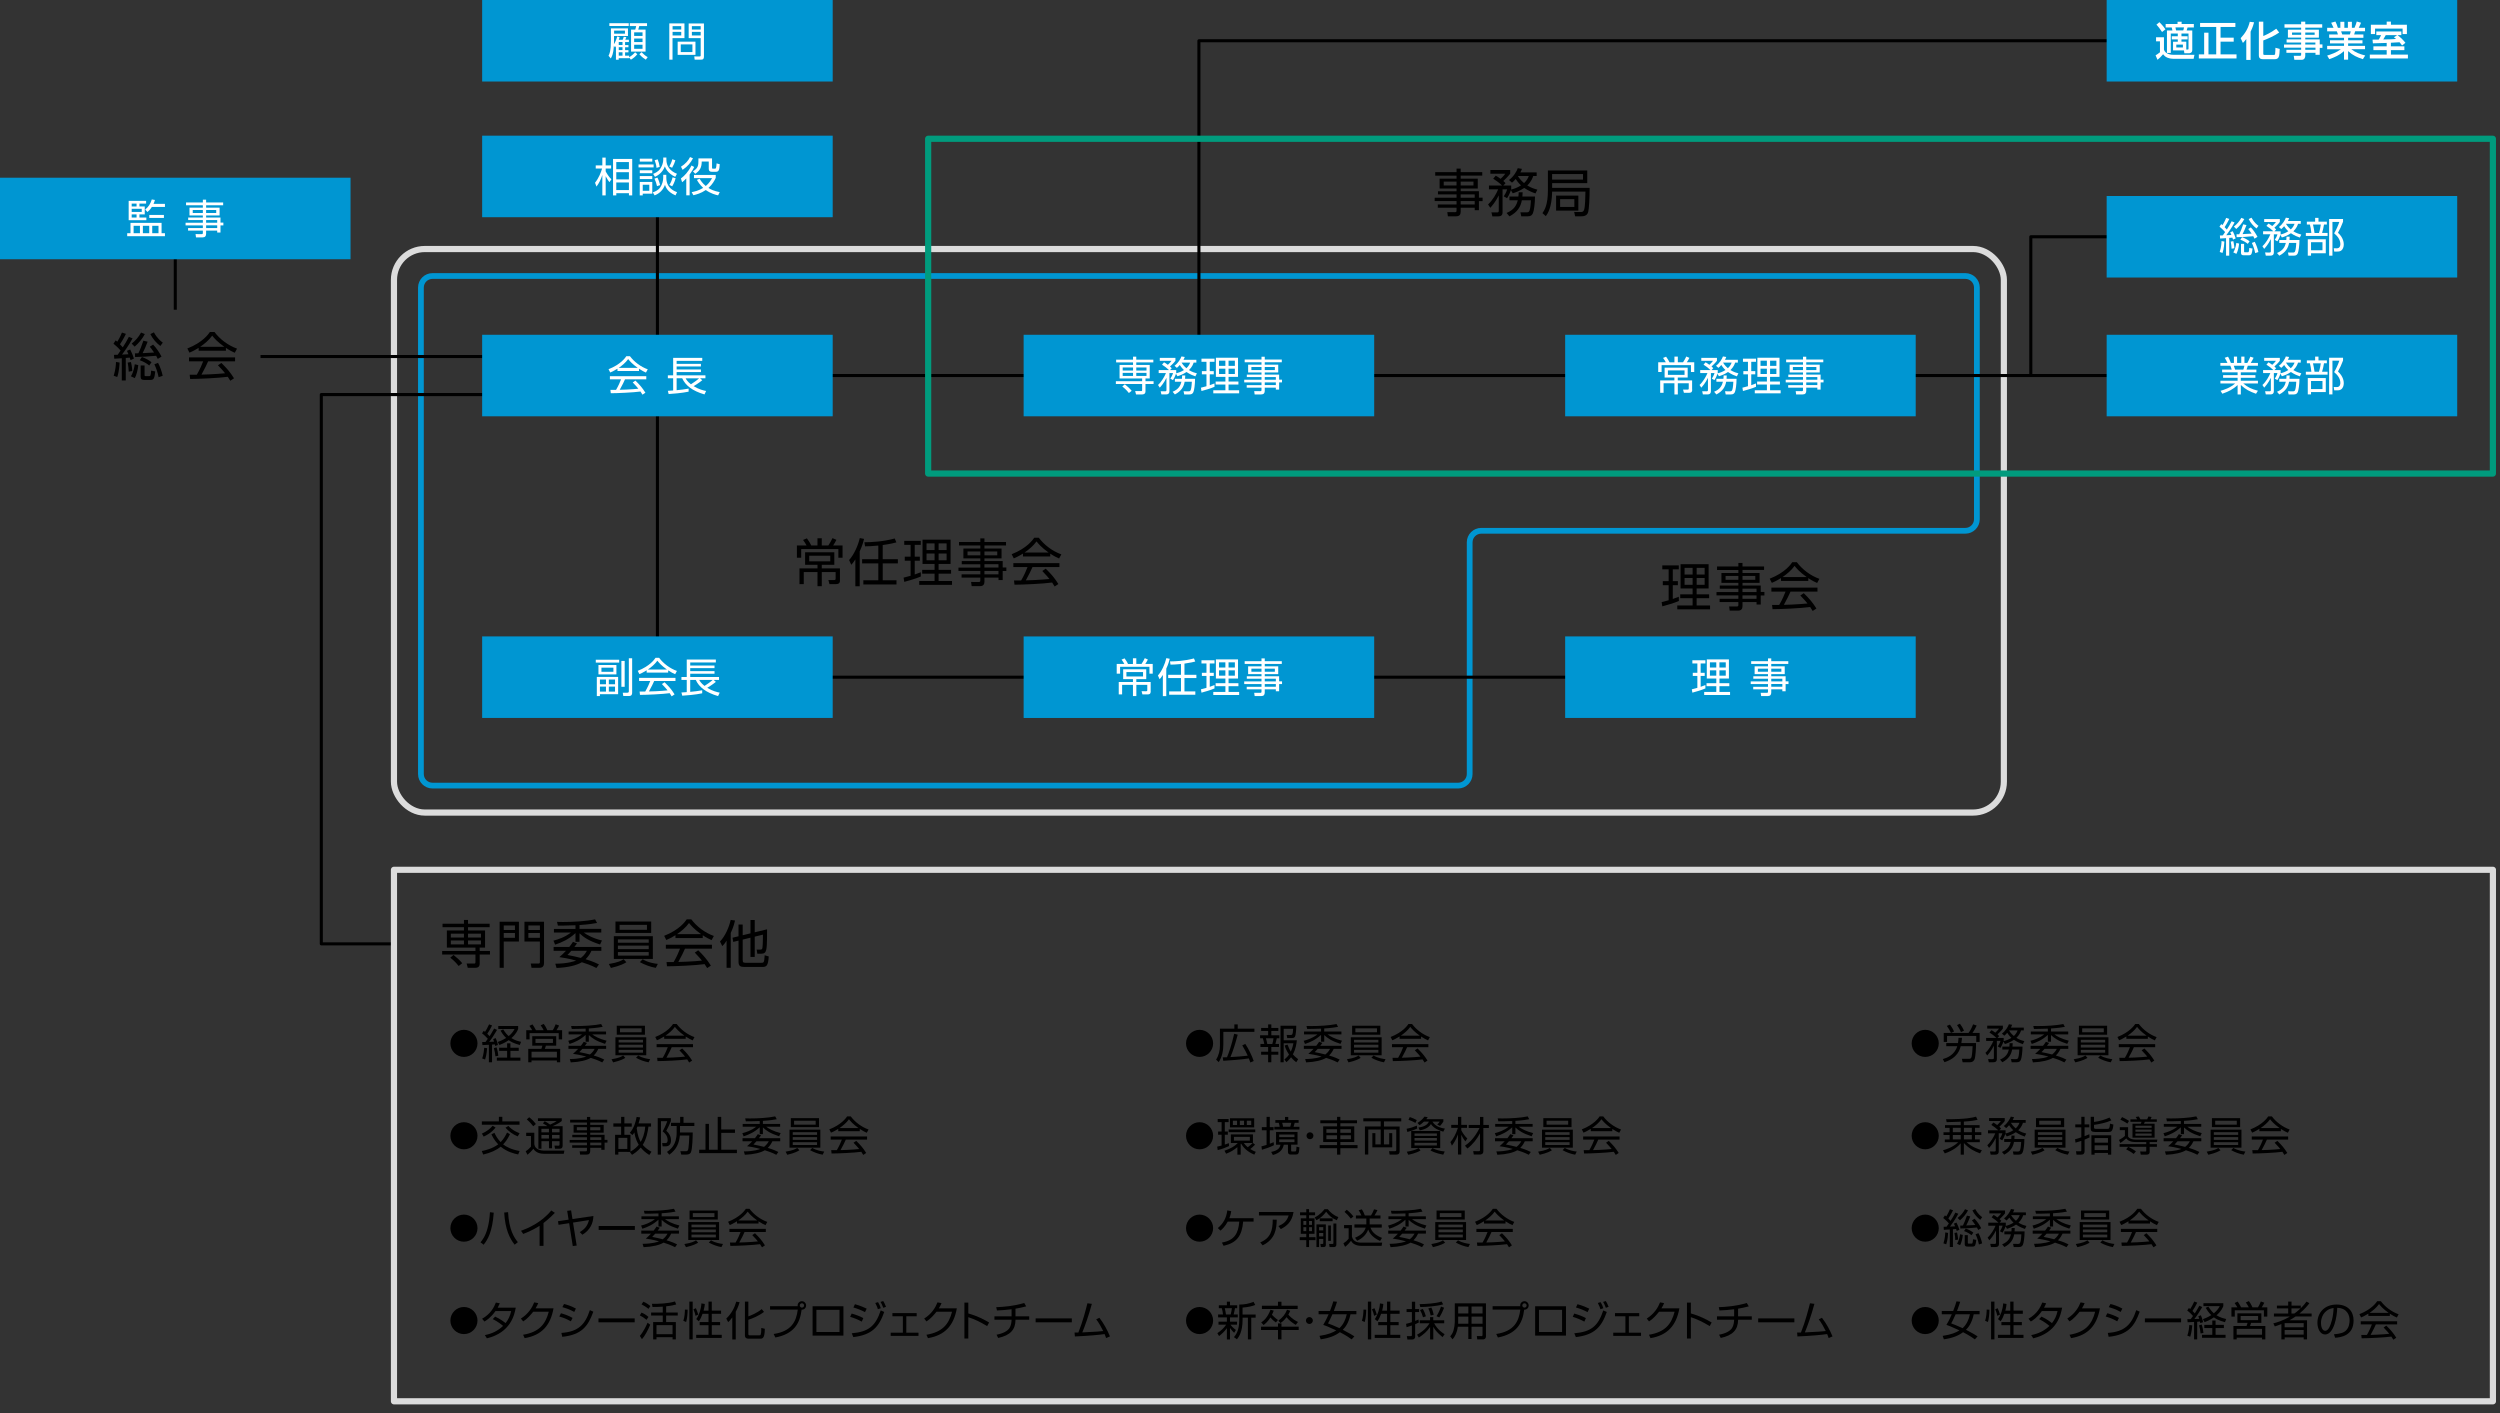 <?xml version="1.0" encoding="UTF-8"?>
<svg id="_レイヤー_2" data-name="レイヤー_2" xmlns="http://www.w3.org/2000/svg" version="1.1" viewBox="0 0 920 520">
  <rect x="0" y="0" width="920" height="520" fill="#333333" stroke="none"/>
  <!-- Generator: Adobe Illustrator 29.8.3, SVG Export Plug-In . SVG Version: 2.1.1 Build 3)  -->
  <defs>
    <style>
      .st0 {
        stroke: #009b7d;
      }

      .st0, .st1, .st2, .st3 {
        fill: none;
        stroke-linejoin: round;
      }

      .st0, .st2 {
        stroke-width: 2.27px;
      }

      .st1 {
        stroke: #0096d2;
        stroke-width: 2.12px;
      }

      .st4 {
        fill: #fff;
      }

      .st5 {
        fill: #0096d2;
      }

      .st2 {
        stroke: #dcdcdc;
      }

      .st3 {
        stroke: #000;
        stroke-width: 1.13px;
      }
    </style>
  </defs>
  <line class="st3" x1="64.5" y1="86.47" x2="64.5" y2="113.98"/>
  <g>
    <path d="M48.78,124.51c-1.31,2.51-3.38,5.34-3.88,5.98.38-.02,2.03-.11,2.37-.13-.32-.78-.38-.89-.55-1.25l1.18-.49c.53.99,1.06,2.24,1.39,3.34l-1.25.57c-.13-.48-.21-.67-.28-.93-.48.06-1.08.11-1.48.13v8.28h-1.46v-8.17c-.46.02-2.55.15-2.77.17l-.1-1.42c.4,0,.51-.02,1.37-.04.19-.27.49-.7,1.06-1.56-1.04-1.22-2.15-2.11-2.62-2.51l.8-1.22c.32.25.44.32.61.48.97-1.52,1.5-2.83,1.71-3.36l1.46.48c-.76,1.65-2.01,3.59-2.19,3.84.55.55.82.85,1.03,1.12.91-1.42,1.42-2.22,2.24-3.86l1.37.55ZM41.84,138.28c.76-2.43.82-4.26.84-5.09l1.33.23c-.04.72-.15,3.32-.87,5.32l-1.29-.46ZM47.37,136.76c-.04-1.06-.17-2.34-.38-3.32l1.2-.21c.42,1.75.46,2.75.49,3.31l-1.31.23ZM48.17,138.47c1.03-1.61,1.31-3.69,1.42-4.43l1.29.32c-.17,1.79-.63,3.61-1.27,4.79l-1.44-.68ZM48.45,126.45c1.44-1.14,2.58-2.43,3.46-4.07l1.39.55c-.91,1.77-2.26,3.34-3.74,4.64l-1.1-1.12ZM54.32,125.76c-.57,1.54-1.33,3.27-1.84,4.2.84-.04,3.15-.17,4.22-.23-.82-1.22-1.12-1.58-1.58-2.13l1.22-.78c1.2,1.23,2.36,2.94,3.1,4.41l-1.39.85c-.21-.47-.32-.7-.59-1.16-3.27.34-4.96.4-7.75.46l-.06-1.35c.61-.02.8-.02,1.27-.02.59-1.14,1.29-2.98,1.84-4.64l1.56.38ZM54.91,134.5c-.85-.72-1.99-1.41-3.48-1.94l.8-1.18c1.41.53,2.49,1.1,3.53,1.92l-.85,1.2ZM53.2,137.98c0,.32.04.44.47.44h1.18c.46,0,.65,0,.76-2.03l1.52.29c-.27,2.32-.44,3.13-1.65,3.13h-2.43c-.78,0-1.29-.21-1.29-1.1v-4.22h1.44v3.5ZM56.64,122.31c1.25,2.3,2.64,3.32,3.27,3.78l-.91,1.23c-1.52-1.14-2.79-2.64-3.67-4.37l1.31-.65ZM58.37,138.81c-.4-1.9-.8-3.13-1.56-4.75l1.35-.53c.68,1.23,1.42,3.29,1.71,4.77l-1.5.51Z"/>
    <path d="M83.15,129.07h-10.05v-1.06c-1.69,1.04-2.74,1.5-3.38,1.77l-.78-1.54c5.66-2.22,7.79-5.3,8.3-6.06h1.69c1.98,2.64,5,4.94,8.3,6.12l-.84,1.52c-.84-.38-1.9-.87-3.25-1.79v1.04ZM81.47,133.57c2.03,1.99,3.19,3.32,4.65,5.64l-1.37.91c-.3-.51-.53-.87-.93-1.46-3.17.46-10.92.8-13.85.8l-.17-1.56h2.62c1.2-2.05,1.92-3.82,2.34-4.92h-5.21v-1.46h16.96v1.46h-9.92c-.46,1.04-1.22,2.7-2.45,4.88.47-.02,2.6-.08,3-.1,2.32-.09,4.27-.27,5.68-.4-.19-.25-1.14-1.44-2.62-2.94l1.25-.85ZM82.54,127.62c-2.68-1.9-3.78-3.27-4.45-4.1-1.2,1.67-2.81,3-4.41,4.1h8.85Z"/>
  </g>
  <g>
    <rect class="st5" x="0" y="65.4" width="129" height="30"/>
    <g>
      <path class="st4" d="M59.47,85.82h1.23v1.11h-13.89v-1.11h1.21v-3.81h11.44v3.81ZM53.77,73.93v.99h-2.46v1.06h1.96v2.91h-1.96v1.17h2.55v.98h-6.51v-7.11h6.42ZM50.26,74.92h-1.8v1.06h1.8v-1.06ZM52.16,76.85h-3.7v1.14h3.7v-1.14ZM50.26,78.89h-1.8v1.17h1.8v-1.17ZM51.5,83.09h-2.33v2.73h2.33v-2.73ZM54.92,83.09h-2.34v2.73h2.34v-2.73ZM53.44,77.11c1.33-1.12,1.92-2.13,2.42-3.72l1.15.2c-.1.4-.22.81-.51,1.44h4.2v1.11h-4.81c-.66,1.08-1.26,1.58-1.63,1.88l-.81-.9ZM60.32,80.2h-5.38v-1.11h5.38v1.11ZM58.33,83.09h-2.31v2.73h2.31v-2.73Z"/>
      <path class="st4" d="M82.12,75.53h-6.27v.89h4.96v2.86h-4.96v.78h5.29v1.86h1.06v1.02h-1.06v2.64h-1.21v-.72h-4.08v1.19c0,.79-.36,1.31-1.3,1.31h-2.42l-.17-1.22,2.19.02c.38,0,.5-.1.5-.46v-.83h-5.44v-.94h5.44v-.99h-6.36v-.98h6.36v-.98h-5.4v-.92h5.4v-.78h-4.92v-2.86h4.92v-.89h-6.19v-1.02h6.19v-1.03h1.2v1.03h6.27v1.02ZM74.65,77.27h-3.72v1.12h3.72v-1.12ZM79.57,77.27h-3.72v1.12h3.72v-1.12ZM79.93,80.98h-4.08v.98h4.08v-.98ZM79.93,82.93h-4.08v.99h4.08v-.99Z"/>
    </g>
  </g>
  <g>
    <rect class="st5" x="177.43" width="129" height="30"/>
    <g>
      <path class="st4" d="M229.14,14.61c.15-.3.36-.81.4-1.09l.96.17c-.04.1-.36.85-.4.93h1.33v.85h-1.4v1.11h1.24v.81h-1.24v1.05h1.24v.81h-1.24v1.25h1.5v.56c1.2-.72,1.74-1.31,2.2-1.81l.81.7c-.65.81-1.48,1.52-2.37,2.02l-.65-.79v.23h-3.84v.57h-1.01v-5.04c-.16.27-.19.31-.36.54l-.39-.63c-.18,3.03-.78,4.05-1.16,4.66l-.82-1c.38-.75.88-1.77.88-5.47v-4.59h6.27v2.79h-5.13v1.88c0,.54-.02.9-.02,1.14.38-.57.87-1.6,1.2-2.86l.87.27c-.1.39-.15.59-.3.98h1.4ZM231.38,8.54v1.02h-7.14v-1.02h7.14ZM229.98,11.27h-3.99v1.11h3.99v-1.11ZM229.08,15.46h-1.38v1.11h1.38v-1.11ZM229.08,17.38h-1.38v1.05h1.38v-1.05ZM229.08,19.24h-1.38v1.25h1.38v-1.25ZM238.11,8.54v1.05h-2.86c-.15.6-.21.83-.38,1.31h2.7v8.1h-5.34v-8.1h1.54c.19-.56.3-1.12.34-1.31h-2.35v-1.05h6.34ZM236.45,11.9h-3.08v1.32h3.08v-1.32ZM236.45,14.17h-3.08v1.31h3.08v-1.31ZM236.45,16.46h-3.08v1.5h3.08v-1.5ZM236.1,19.21c.79.82,1.37,1.32,2.25,1.81l-.69.94c-.58-.36-1.37-.87-2.37-1.99l.81-.77Z"/>
      <path class="st4" d="M251.88,8.62v5.4h-4.39v7.93h-1.19v-13.33h5.58ZM250.7,9.62h-3.19v1.26h3.19v-1.26ZM250.7,11.73h-3.19v1.32h3.19v-1.32ZM255.93,20.2h-6.55v-4.87h6.55v4.87ZM254.81,16.35h-4.29v2.8h4.29v-2.8ZM259.05,20.76c0,.75-.17,1.2-1.05,1.2h-2.37l-.14-1.2,1.92.02c.42,0,.44-.2.44-.44v-6.31h-4.42v-5.4h5.62v12.13ZM257.85,9.62h-3.24v1.26h3.24v-1.26ZM257.85,11.73h-3.24v1.32h3.24v-1.32Z"/>
    </g>
  </g>
  <path class="st1" d="M545.09,195.33c-2.34,0-4.25,1.91-4.25,4.25v85.27c0,2.34-1.91,4.25-4.25,4.25H159.15c-2.34,0-4.25-1.91-4.25-4.25V105.82c0-2.34,1.91-4.25,4.25-4.25h564.09c2.34,0,4.25,1.91,4.25,4.25v85.26c0,2.34-1.91,4.25-4.25,4.25h-178.16Z"/>
  <rect class="st2" x="144.98" y="91.64" width="592.44" height="207.38" rx="11.34" ry="11.34"/>
  <g>
    <path d="M300.83,200.73v-2.64h1.58v2.64h2.43c.36-.49,1.33-2.2,1.52-2.7l1.44.63c-.23.53-.93,1.67-1.2,2.07h3.46v4.52h-1.54v-3.19h-13.68v3.19h-1.58v-4.52h3.55c-.19-.36-.82-1.46-1.29-2.03l1.42-.59c.84,1.14,1.22,1.82,1.6,2.62h2.28ZM309.11,213.37c0,.76-.02,1.58-1.48,1.58h-2.38l-.4-1.5,1.98.02c.57,0,.68-.11.68-.59v-2.37h-5.09v5.22h-1.58v-5.22h-5.05v4.45h-1.58v-5.79h6.63v-1.33h-4.56v-4.6h10.75v4.6h-4.62v1.33h6.69v4.22ZM305.54,204.51h-7.75v2.07h7.75v-2.07Z"/>
    <path d="M316.37,215.74h-1.6v-9.88c-.74,1.16-1.06,1.5-1.5,1.99l-.8-1.75c1.82-2.01,3.29-5.32,3.93-8.09l1.58.3c-.19.78-.57,2.36-1.61,4.6v12.82ZM324.84,205.79h5.57v1.54h-5.57v6.21h5.07v1.54h-12.2v-1.54h5.51v-6.21h-5.96v-1.54h5.96v-5.02c-2.3.23-3.8.27-4.88.28l-.25-1.5c2.53-.02,6.73-.19,11.17-1.39l.61,1.44c-.72.19-2.11.57-5.03.97v5.21Z"/>
    <path d="M338.87,212.15c-1.88.82-4.58,1.56-6.1,1.98l-.25-1.56c.66-.15,1.71-.46,2.58-.68v-5.55h-2.15v-1.48h2.15v-4.35h-2.34v-1.46h6.08v1.46h-2.22v4.35h1.88v1.48h-1.88v5.07c.93-.32,1.52-.55,2.22-.82l.02,1.56ZM349.81,198.61v8.93h-4.41v2.17h4.6v1.41h-4.6v2.68h4.94v1.42h-12.06v-1.42h5.64v-2.68h-4.56v-1.41h4.56v-2.17h-4.43v-8.93h10.32ZM343.92,199.97h-2.96v2.45h2.96v-2.45ZM343.92,203.7h-2.96v2.49h2.96v-2.49ZM348.35,199.97h-2.94v2.45h2.94v-2.45ZM348.35,203.7h-2.94v2.49h2.94v-2.49Z"/>
    <path d="M370.22,200.73h-7.94v1.12h6.29v3.63h-6.29v.99h6.71v2.36h1.35v1.29h-1.35v3.34h-1.54v-.91h-5.17v1.5c0,1.01-.46,1.65-1.65,1.65h-3.06l-.21-1.54,2.77.02c.48,0,.63-.13.63-.59v-1.04h-6.9v-1.2h6.9v-1.25h-8.05v-1.23h8.05v-1.23h-6.84v-1.16h6.84v-.99h-6.23v-3.63h6.23v-1.12h-7.85v-1.29h7.85v-1.31h1.52v1.31h7.94v1.29ZM360.76,202.94h-4.71v1.42h4.71v-1.42ZM366.99,202.94h-4.71v1.42h4.71v-1.42ZM367.44,207.63h-5.17v1.23h5.17v-1.23ZM367.44,210.1h-5.17v1.25h5.17v-1.25Z"/>
    <path d="M386.5,204.78h-10.05v-1.06c-1.69,1.04-2.74,1.5-3.38,1.77l-.78-1.54c5.66-2.22,7.79-5.3,8.3-6.06h1.69c1.98,2.64,5,4.94,8.3,6.12l-.84,1.52c-.84-.38-1.9-.87-3.25-1.79v1.04ZM384.83,209.28c2.03,1.99,3.19,3.32,4.65,5.64l-1.37.91c-.3-.51-.53-.87-.93-1.46-3.17.46-10.92.8-13.85.8l-.17-1.56h2.62c1.2-2.05,1.92-3.82,2.34-4.92h-5.21v-1.46h16.96v1.46h-9.92c-.46,1.04-1.22,2.7-2.45,4.88.47-.02,2.6-.08,3-.1,2.32-.09,4.27-.27,5.68-.4-.19-.25-1.14-1.44-2.62-2.94l1.25-.85ZM385.89,203.34c-2.68-1.9-3.78-3.27-4.45-4.1-1.2,1.67-2.81,3-4.41,4.1h8.85Z"/>
  </g>
  <g>
    <path d="M617.83,221.16c-1.88.82-4.58,1.56-6.1,1.98l-.25-1.56c.66-.15,1.71-.46,2.58-.68v-5.55h-2.15v-1.48h2.15v-4.35h-2.34v-1.46h6.08v1.46h-2.22v4.35h1.88v1.48h-1.88v5.07c.93-.32,1.52-.55,2.22-.82l.02,1.56ZM628.77,207.62v8.93h-4.41v2.17h4.6v1.41h-4.6v2.68h4.94v1.42h-12.06v-1.42h5.64v-2.68h-4.56v-1.41h4.56v-2.17h-4.43v-8.93h10.32ZM622.88,208.98h-2.96v2.45h2.96v-2.45ZM622.88,212.71h-2.96v2.49h2.96v-2.49ZM627.31,208.98h-2.94v2.45h2.94v-2.45ZM627.31,212.71h-2.94v2.49h2.94v-2.49Z"/>
    <path d="M649.18,209.74h-7.94v1.12h6.29v3.63h-6.29v.99h6.71v2.36h1.35v1.29h-1.35v3.34h-1.54v-.91h-5.17v1.5c0,1.01-.46,1.65-1.65,1.65h-3.06l-.21-1.54,2.77.02c.48,0,.63-.13.63-.59v-1.04h-6.9v-1.2h6.9v-1.25h-8.05v-1.23h8.05v-1.23h-6.84v-1.16h6.84v-.99h-6.23v-3.63h6.23v-1.12h-7.85v-1.29h7.85v-1.31h1.52v1.31h7.94v1.29ZM639.72,211.95h-4.71v1.42h4.71v-1.42ZM645.95,211.95h-4.71v1.42h4.71v-1.42ZM646.4,216.64h-5.17v1.23h5.17v-1.23ZM646.4,219.11h-5.17v1.25h5.17v-1.25Z"/>
    <path d="M665.46,213.79h-10.05v-1.06c-1.69,1.04-2.74,1.5-3.38,1.77l-.78-1.54c5.66-2.22,7.79-5.3,8.3-6.06h1.69c1.98,2.64,5,4.94,8.3,6.12l-.84,1.52c-.84-.38-1.9-.87-3.25-1.79v1.04ZM663.79,218.29c2.03,1.99,3.19,3.32,4.65,5.64l-1.37.91c-.3-.51-.53-.87-.93-1.46-3.17.46-10.92.8-13.85.8l-.17-1.56h2.62c1.2-2.05,1.92-3.82,2.34-4.92h-5.21v-1.46h16.96v1.46h-9.92c-.46,1.04-1.22,2.7-2.45,4.88.47-.02,2.6-.08,3-.1,2.32-.09,4.27-.27,5.68-.4-.19-.25-1.14-1.44-2.62-2.94l1.25-.85ZM664.85,212.35c-2.68-1.9-3.78-3.27-4.45-4.1-1.2,1.67-2.81,3-4.41,4.1h8.85Z"/>
  </g>
  <g>
    <path d="M545.47,64.63h-7.94v1.12h6.29v3.63h-6.29v.99h6.71v2.36h1.35v1.29h-1.35v3.34h-1.54v-.91h-5.17v1.5c0,1.01-.46,1.65-1.65,1.65h-3.06l-.21-1.54,2.77.02c.48,0,.63-.13.63-.59v-1.04h-6.9v-1.2h6.9v-1.25h-8.05v-1.23h8.05v-1.23h-6.84v-1.16h6.84v-.99h-6.23v-3.63h6.23v-1.12h-7.85v-1.29h7.85v-1.31h1.52v1.31h7.94v1.29ZM536,66.83h-4.71v1.42h4.71v-1.42ZM542.24,66.83h-4.71v1.42h4.71v-1.42ZM542.69,71.53h-5.17v1.23h5.17v-1.23ZM542.69,74h-5.17v1.25h5.17v-1.25Z"/>
    <path d="M555.31,66.24c1.71-1.23,2.91-3.32,3.23-4.35l1.54.25c-.13.38-.23.63-.59,1.31h6v1.31h-1.27c-.23.7-.67,2.01-2.18,3.5,1.56.95,2.87,1.31,3.71,1.52l-.7,1.41c-1.04-.36-2.47-.91-4.14-2.03-1.65,1.12-3.23,1.67-4.22,1.98l-.68-1.16c-.04.13-.49,1.58-1.41,2.96l-1.22-.68c.44-.68.93-1.46,1.25-2.58h-1.69v8.49c0,1.03-.57,1.46-1.58,1.46h-2.17l-.34-1.48,2.05.02c.27,0,.65-.04.65-.53v-5.74c-1.2,2.45-2.6,4.01-3.12,4.58l-.82-1.25c1.62-1.44,3.12-4.03,3.71-5.55h-3.38v-1.41h4.81c-1.12-1.08-1.98-1.69-3.25-2.51l.93-1.1c.53.29.84.44,1.79,1.16.32-.32,1.18-1.08,1.71-1.88h-5.47v-1.37h7.29v1.35c-.74,1.04-2.32,2.49-2.53,2.68.46.4.61.57.82.82l-.82.85h2.91v1.29c-.04.11-.06.17-.08.21,1.08-.27,2.3-.65,3.67-1.54-1.06-1.01-1.63-1.88-1.94-2.36-.7.82-.97,1.04-1.37,1.35l-1.1-.97ZM564.88,72.32c0,2.53-.4,5.41-.78,6.17-.32.63-.68,1.12-1.88,1.12h-2.39l-.32-1.48,2.3.02c.63,0,.87-.17,1.08-.7.34-.82.47-3.29.49-3.76h-3.34c-.42,2.36-1.58,4.37-4.56,5.93l-1.06-1.25c2.85-1.18,3.69-2.93,4.12-4.67h-3.06v-1.37h3.29c.08-.57.08-1.04.1-1.58h1.46c-.02.72-.04,1.08-.09,1.58h4.65ZM558.65,64.76l-.04.06c.27.44.89,1.44,2.24,2.56,1.14-1.04,1.54-2.07,1.75-2.62h-3.95Z"/>
    <path d="M584.99,69.13c0,3.95-.25,7.75-.51,8.76-.15.55-.47,1.71-2.49,1.71h-2.34l-.36-1.6,2.36.02c.47,0,1.04.02,1.33-.91.36-1.18.42-4.5.46-6.61h-12.25c-.11,5.93-1.67,8.13-2.32,9.04l-1.25-1.1c.76-1.12,2.01-3,2.01-8.43v-7.28h14.48v4.65h-12.92v1.75h13.81ZM582.55,64.06h-11.38v2.03h11.38v-2.03ZM580.83,77.49h-8.19v-5.51h8.19v5.51ZM579.36,73.27h-5.24v2.89h5.24v-2.89Z"/>
  </g>
  <polyline class="st3" points="441.2 137.75 441.2 15 781.72 15"/>
  <polyline class="st3" points="747.34 138.2 747.34 87.13 787.83 87.13"/>
  <g>
    <rect class="st5" x="775.25" y="0" width="129" height="30"/>
    <g>
      <path class="st4" d="M793.42,13.71h2.92v4.51c.51,1.94,3.17,1.94,3.34,1.94h7.88l-.3,1.47h-7.57c-1.08,0-2.01-.38-2.17-.44-.75-.3-1.21-.87-1.5-1.23-.93,1.06-1,1.15-2.05,2.05l-.72-1.65c.12-.07,1.16-.69,1.62-1.12v-4.02h-1.44v-1.52ZM794.67,8.16c.43.42,1.44,1.46,2.22,2.64l-1.25.97c-.72-1.14-1.44-2.01-2.07-2.71l1.09-.9ZM803.7,18.54h-4.02v-3.19h1.75v-.85h-2.22v-1.15h2.22v-1h-2.58v7.14h-1.41v-8.29h2.01c-.09-.41-.23-.96-.26-1.1h-2.23v-1.27h4.38v-.83h1.5v.83h4.5v1.27h-2.31c-.15.6-.24.84-.33,1.1h2.06v7.18c0,1.12-.93,1.23-1.23,1.23h-1.68l-.15-1.05ZM800.57,10.08c.09.39.11.46.21,1.1h2.66c.13-.36.21-.74.27-1.1h-3.13ZM800.88,16.41v1.05h2.43v-1.05h-2.43ZM805.04,18.23c.2,0,.33-.03.33-.34v-5.55h-2.59v1h2.26v1.15h-2.26v.85h1.77v2.88h.5Z"/>
      <path class="st4" d="M809.63,8.45h12.99v1.47h-5.46v3.94h4.84v1.47h-4.84v4.68h5.88v1.5h-13.87v-1.5h1.96v-7.98h1.59v7.98h2.85v-10.09h-5.94v-1.47Z"/>
      <path class="st4" d="M826.64,14.34c-.63.84-.9,1.1-1.25,1.46l-.83-1.75c1.82-1.96,2.78-3.71,3.35-6.03l1.6.19c-.18.66-.48,1.79-1.29,3.45v10.39h-1.59v-7.71ZM832.89,7.98v5.28c.66-.27,2.8-1.2,4.77-2.7l1.08,1.41c-1.63,1.17-4.26,2.34-5.85,2.92v4.77c0,.41,0,.56.58.56h3.21c.4,0,.5-.13.55-.3.09-.27.13-2.04.13-2.34l1.58.42c-.01.65-.09,2.56-.41,3.06-.34.57-.75.72-1.46.72h-4.29c-.44,0-1.52,0-1.52-1.38V7.98h1.61Z"/>
      <path class="st4" d="M854.58,10.19h-6.24v.72h5.01v2.94h-5.01v.66h5.32v1.83h1v1.27h-1v2.55h-1.56v-.72h-3.76v1.09c0,.51-.21,1.48-1.31,1.48h-2.71l-.22-1.48h2.26c.44,0,.46-.15.46-.46v-.63h-5.43v-1.11h5.43v-.78h-6.3v-1.15h6.3v-.75h-5.35v-1.14h5.35v-.66h-4.87v-2.94h4.87v-.72h-6.13v-1.25h6.13v-.96h1.52v.96h6.24v1.25ZM843.47,11.97v.84h3.36v-.84h-3.36ZM848.34,11.97v.84h3.45v-.84h-3.45ZM848.34,15.65v.75h3.72v-.75h-3.72ZM848.34,17.55v.78h3.76v-.78h-3.76Z"/>
      <path class="st4" d="M856.4,20.45c1.49-.45,3.34-1.1,5.07-2.33h-5.08v-1.24h6.21v-.9h-5.16v-1.16h5.16v-.9h-5.47v-1.23h3.22c-.04-.17-.25-.88-.41-1.17h-3.55v-1.29h2.35c-.1-.22-.58-1.24-.87-1.86l1.56-.44c.38.71.6,1.31.9,2.29h.92v-2.2h1.47v2.2h1.3v-2.2h1.47v2.2h.97c.29-.61.66-1.66.83-2.31l1.56.45c-.04.14-.38,1.06-.83,1.86h2.31v1.29h-3.63c-.04.17-.31.99-.38,1.17h3.41v1.23h-5.62v.9h5.28v1.16h-5.28v.9h6.22v1.24h-5.07c1.65,1.25,3.17,1.81,5.14,2.31l-.87,1.36c-2.12-.7-3.63-1.36-5.43-2.97v3.15h-1.51v-3.13c-1.68,1.48-3.41,2.25-5.42,2.94l-.78-1.33ZM861.53,11.52c.08.18.36,1,.42,1.17h2.79c.13-.34.24-.69.33-1.17h-3.54Z"/>
      <path class="st4" d="M879.86,17.06h4.95v1.38h-4.95v1.65h6.25v1.42h-14.02v-1.42h6.21v-1.65h-4.89v-1.38h4.89v-1.26c-.79.03-4.37.15-5.08.15l-.13-1.36c.21,0,1.96-.03,2.29-.03.4-.67.6-1.06.85-1.62h-1.75v-1.35h9.22v1.35h-1.38c1.21.9,2.37,2.14,2.88,2.82l-1.25.98c-.25-.38-.5-.71-.93-1.19-1.88.1-2.5.15-3.17.18v1.33ZM878.3,7.95h1.56v1.15h5.88v3.44h-1.58v-2.01h-10.14v2.01h-1.54v-3.44h5.82v-1.15ZM882.14,12.93h-4.19c-.31.6-.66,1.15-.9,1.59,2.49-.04,3.33-.06,4.71-.18-.24-.19-.41-.31-.81-.61l1.19-.79Z"/>
    </g>
  </g>
  <line class="st3" x1="289.83" y1="138.2" x2="787.83" y2="138.2"/>
  <line class="st3" x1="95.87" y1="131.2" x2="185.98" y2="131.2"/>
  <polyline class="st3" points="144.98 347.34 118.24 347.34 118.24 145.2 185.98 145.2"/>
  <line class="st3" x1="289.83" y1="249.21" x2="601.64" y2="249.21"/>
  <g>
    <rect class="st5" x="575.98" y="123.2" width="129" height="30"/>
    <g>
      <path class="st4" d="M616.19,133.32v-2.08h1.25v2.08h1.92c.29-.39,1.05-1.74,1.2-2.13l1.14.5c-.18.42-.74,1.32-.95,1.63h2.73v3.57h-1.21v-2.52h-10.8v2.52h-1.25v-3.57h2.8c-.15-.28-.64-1.15-1.02-1.6l1.12-.46c.66.9.96,1.44,1.26,2.07h1.8ZM622.73,143.3c0,.6-.02,1.25-1.17,1.25h-1.88l-.32-1.19,1.56.02c.45,0,.54-.09.54-.46v-1.88h-4.02v4.12h-1.25v-4.12h-3.99v3.51h-1.25v-4.57h5.23v-1.05h-3.6v-3.63h8.49v3.63h-3.65v1.05h5.28v3.33ZM619.91,136.31h-6.12v1.64h6.12v-1.64Z"/>
      <path class="st4" d="M631.49,134.6c1.35-.97,2.29-2.62,2.55-3.43l1.22.19c-.11.3-.18.5-.47,1.04h4.74v1.03h-1c-.18.56-.53,1.59-1.72,2.76,1.23.75,2.26,1.03,2.92,1.2l-.56,1.11c-.82-.28-1.95-.72-3.27-1.6-1.3.89-2.55,1.32-3.33,1.56l-.54-.92c-.03.1-.39,1.25-1.11,2.34l-.96-.54c.34-.54.73-1.16.99-2.04h-1.33v6.7c0,.81-.45,1.15-1.24,1.15h-1.71l-.27-1.17,1.62.02c.21,0,.51-.03.51-.42v-4.53c-.94,1.94-2.05,3.17-2.46,3.61l-.64-.99c1.27-1.14,2.46-3.18,2.92-4.38h-2.67v-1.11h3.79c-.88-.85-1.56-1.33-2.57-1.98l.74-.87c.42.23.66.35,1.41.92.25-.25.93-.85,1.35-1.48h-4.32v-1.08h5.76v1.06c-.58.83-1.83,1.96-2,2.11.36.31.48.45.64.65l-.64.68h2.29v1.02c-.03.09-.04.14-.06.17.86-.21,1.82-.51,2.9-1.21-.84-.79-1.29-1.48-1.53-1.86-.55.65-.76.83-1.08,1.06l-.87-.77ZM639.05,139.4c0,2-.31,4.27-.61,4.88-.25.5-.54.88-1.49.88h-1.89l-.25-1.17,1.81.02c.5,0,.69-.13.86-.56.27-.64.38-2.59.39-2.97h-2.64c-.33,1.86-1.25,3.45-3.6,4.68l-.84-.99c2.25-.93,2.91-2.31,3.25-3.69h-2.41v-1.08h2.59c.06-.45.06-.82.08-1.24h1.15c-.01.57-.03.85-.08,1.24h3.67ZM634.13,133.43l-.03.04c.21.35.71,1.14,1.77,2.03.9-.83,1.21-1.64,1.38-2.07h-3.12Z"/>
      <path class="st4" d="M646.22,142.34c-1.49.65-3.62,1.23-4.81,1.56l-.2-1.23c.52-.12,1.35-.36,2.04-.54v-4.38h-1.7v-1.17h1.7v-3.43h-1.84v-1.16h4.8v1.16h-1.75v3.43h1.48v1.17h-1.48v4c.73-.25,1.2-.44,1.75-.65v1.23ZM654.86,131.64v7.05h-3.48v1.71h3.63v1.11h-3.63v2.11h3.9v1.12h-9.52v-1.12h4.46v-2.11h-3.6v-1.11h3.6v-1.71h-3.5v-7.05h8.14ZM650.21,132.72h-2.34v1.93h2.34v-1.93ZM650.21,135.66h-2.34v1.97h2.34v-1.97ZM653.71,132.72h-2.32v1.93h2.32v-1.93ZM653.71,135.66h-2.32v1.97h2.32v-1.97Z"/>
      <path class="st4" d="M670.97,133.32h-6.27v.89h4.96v2.86h-4.96v.78h5.29v1.86h1.07v1.02h-1.07v2.64h-1.21v-.72h-4.08v1.19c0,.79-.36,1.31-1.3,1.31h-2.42l-.17-1.22,2.19.02c.38,0,.5-.1.5-.46v-.83h-5.45v-.94h5.45v-.99h-6.36v-.98h6.36v-.98h-5.4v-.92h5.4v-.78h-4.92v-2.86h4.92v-.89h-6.2v-1.02h6.2v-1.03h1.2v1.03h6.27v1.02ZM663.5,135.06h-3.72v1.12h3.72v-1.12ZM668.42,135.06h-3.72v1.12h3.72v-1.12ZM668.78,138.77h-4.08v.98h4.08v-.98ZM668.78,140.72h-4.08v.99h4.08v-.99Z"/>
    </g>
  </g>
  <g>
    <rect class="st5" x="775.25" y="123.2" width="129" height="30"/>
    <g>
      <path class="st4" d="M830.24,144.92c-2.55-.93-3.81-1.58-5.61-3.23v3.48h-1.19v-3.49c-1.75,1.69-3.5,2.47-5.62,3.21l-.66-1.08c1.38-.39,3.46-1.06,5.38-2.69h-5.43v-1h6.33v-1.1h-5.34v-.96h5.34v-1.05h-5.7v-.99h3.52c-.09-.36-.34-1.11-.5-1.44h-3.66v-1.02h2.6c-.3-.66-.46-.96-1-1.9l1.21-.41c.18.3.54.88,1.06,2.31h1.11v-2.33h1.17v2.33h1.54v-2.33h1.17v2.33h1.06c.47-.78.84-1.68,1.1-2.31l1.21.41c-.21.45-.67,1.3-1.05,1.9h2.64v1.02h-3.72c-.2.65-.3.96-.46,1.44h3.61v.99h-5.74v1.05h5.38v.96h-5.38v1.1h6.31v1h-5.4c1.7,1.44,3.03,2.04,5.4,2.67l-.71,1.12ZM825.53,136.02c.06-.15.32-.84.42-1.44h-3.92c.08.21.41,1.21.5,1.44h3Z"/>
      <path class="st4" d="M838.64,134.6c1.35-.97,2.29-2.62,2.55-3.43l1.21.19c-.1.3-.18.5-.46,1.04h4.74v1.03h-1c-.18.56-.52,1.59-1.72,2.76,1.23.75,2.26,1.03,2.92,1.2l-.55,1.11c-.83-.28-1.95-.72-3.27-1.6-1.3.89-2.55,1.32-3.33,1.56l-.54-.92c-.03.1-.39,1.25-1.11,2.34l-.96-.54c.34-.54.74-1.16.99-2.04h-1.33v6.7c0,.81-.45,1.15-1.25,1.15h-1.71l-.27-1.17,1.62.02c.21,0,.51-.03.51-.42v-4.53c-.95,1.94-2.06,3.17-2.46,3.61l-.65-.99c1.28-1.14,2.46-3.18,2.92-4.38h-2.67v-1.11h3.79c-.88-.85-1.56-1.33-2.56-1.98l.73-.87c.42.23.66.35,1.41.92.25-.25.93-.85,1.35-1.48h-4.32v-1.08h5.76v1.06c-.58.83-1.83,1.96-2,2.11.36.31.48.45.65.65l-.65.68h2.29v1.02c-.03.09-.04.14-.06.17.85-.21,1.81-.51,2.89-1.21-.84-.79-1.29-1.48-1.53-1.86-.56.65-.77.83-1.08,1.06l-.87-.77ZM846.2,139.4c0,2-.32,4.27-.62,4.88-.25.5-.54.88-1.48.88h-1.89l-.25-1.17,1.82.02c.5,0,.69-.13.85-.56.27-.64.38-2.59.39-2.97h-2.64c-.33,1.86-1.25,3.45-3.6,4.68l-.84-.99c2.25-.93,2.91-2.31,3.25-3.69h-2.42v-1.08h2.59c.06-.45.06-.82.08-1.24h1.16c-.02.57-.03.85-.08,1.24h3.67ZM841.28,133.43l-.03.04c.21.35.71,1.14,1.77,2.03.9-.83,1.21-1.64,1.38-2.07h-3.12Z"/>
      <path class="st4" d="M851.97,132.63v-1.4h1.23v1.4h3.08v1.06h-1.05c-.11.78-.43,2.29-.71,3.1h2.03v1.09h-8v-1.09h2.03c-.12-1.32-.36-2.34-.54-3.1h-1.12v-1.06h3.06ZM855.89,144.27h-5.43v.88h-1.2v-6.03h6.63v5.15ZM854.67,140.21h-4.21v2.97h4.21v-2.97ZM853.37,136.8c.35-.94.62-2.59.68-3.1h-2.87c.21.95.42,1.91.57,3.1h1.62ZM857.12,145.16v-13.51h5.12v1.02c-.57,1.56-1.11,2.65-1.86,4.05,2.13,1.93,2.13,3.91,2.13,4.36,0,.84-.34,1.84-1.05,2.26-.52.31-.96.31-1.39.31h-1.08l-.17-1.23,1.06.03c1.29.03,1.37-1.14,1.37-1.54,0-1.62-1.06-2.97-2.29-3.98.81-1.32,1.54-3.06,1.92-4.2h-2.54v12.42h-1.21Z"/>
    </g>
  </g>
  <g>
    <rect class="st5" x="376.7" y="123.2" width="129" height="30"/>
    <g>
      <path class="st4" d="M424.43,133.37h-6.28v.93h4.95v4.98h-1.56v.99h2.98v1.04h-2.98v2.68c0,.96-.66,1.17-1.25,1.17h-2.22l-.33-1.24h2.21c.19.01.36-.02.36-.38v-2.23h-9.67v-1.04h9.67v-.99h-8.31v-4.98h4.96v-.93h-6.22v-1.02h6.22v-1.1h1.19v1.1h6.28v1.02ZM415.43,144.63c-.95-1.24-2.07-2.13-2.43-2.41l.93-.8c.75.57,1.9,1.6,2.53,2.4l-1.03.81ZM416.96,135.23h-3.81v1.12h3.81v-1.12ZM416.96,137.21h-3.81v1.14h3.81v-1.14ZM421.91,135.23h-3.76v1.12h3.76v-1.12ZM421.91,137.21h-3.76v1.14h3.76v-1.14Z"/>
      <path class="st4" d="M432.22,134.6c1.35-.97,2.29-2.62,2.55-3.43l1.22.19c-.1.3-.18.5-.47,1.04h4.74v1.03h-1c-.18.56-.52,1.59-1.72,2.76,1.23.75,2.26,1.03,2.92,1.2l-.56,1.11c-.82-.28-1.95-.72-3.27-1.6-1.3.89-2.55,1.32-3.33,1.56l-.54-.92c-.03.1-.39,1.25-1.11,2.34l-.96-.54c.34-.54.73-1.16.99-2.04h-1.33v6.7c0,.81-.45,1.15-1.24,1.15h-1.71l-.27-1.17,1.62.02c.21,0,.51-.03.51-.42v-4.53c-.94,1.94-2.06,3.17-2.46,3.61l-.65-.99c1.27-1.14,2.46-3.18,2.92-4.38h-2.67v-1.11h3.79c-.88-.85-1.56-1.33-2.56-1.98l.73-.87c.42.23.66.35,1.41.92.25-.25.93-.85,1.35-1.48h-4.32v-1.08h5.76v1.06c-.58.83-1.83,1.96-2,2.11.36.31.48.45.65.65l-.65.68h2.29v1.02c-.03.09-.04.14-.06.17.85-.21,1.81-.51,2.9-1.21-.84-.79-1.29-1.48-1.53-1.86-.56.65-.77.83-1.08,1.06l-.87-.77ZM439.78,139.4c0,2-.31,4.27-.61,4.88-.25.5-.54.88-1.48.88h-1.89l-.25-1.17,1.81.02c.5,0,.69-.13.85-.56.27-.64.38-2.59.39-2.97h-2.64c-.33,1.86-1.25,3.45-3.6,4.68l-.84-.99c2.25-.93,2.91-2.31,3.25-3.69h-2.41v-1.08h2.59c.06-.45.06-.82.08-1.24h1.15c-.02.57-.03.85-.08,1.24h3.67ZM434.86,133.43l-.03.04c.21.35.71,1.14,1.77,2.03.9-.83,1.21-1.64,1.38-2.07h-3.12Z"/>
      <path class="st4" d="M446.95,142.34c-1.48.65-3.61,1.23-4.81,1.56l-.2-1.23c.52-.12,1.35-.36,2.04-.54v-4.38h-1.69v-1.17h1.69v-3.43h-1.84v-1.16h4.8v1.16h-1.75v3.43h1.48v1.17h-1.48v4c.73-.25,1.2-.44,1.75-.65v1.23ZM455.59,131.64v7.05h-3.48v1.71h3.63v1.11h-3.63v2.11h3.9v1.12h-9.52v-1.12h4.46v-2.11h-3.6v-1.11h3.6v-1.71h-3.5v-7.05h8.14ZM450.94,132.72h-2.34v1.93h2.34v-1.93ZM450.94,135.66h-2.34v1.97h2.34v-1.97ZM454.43,132.72h-2.32v1.93h2.32v-1.93ZM454.43,135.66h-2.32v1.97h2.32v-1.97Z"/>
      <path class="st4" d="M471.7,133.32h-6.27v.89h4.96v2.86h-4.96v.78h5.29v1.86h1.06v1.02h-1.06v2.64h-1.21v-.72h-4.08v1.19c0,.79-.36,1.31-1.3,1.31h-2.42l-.17-1.22,2.19.02c.38,0,.5-.1.5-.46v-.83h-5.44v-.94h5.44v-.99h-6.36v-.98h6.36v-.98h-5.4v-.92h5.4v-.78h-4.92v-2.86h4.92v-.89h-6.19v-1.02h6.19v-1.03h1.2v1.03h6.27v1.02ZM464.23,135.06h-3.72v1.12h3.72v-1.12ZM469.15,135.06h-3.72v1.12h3.72v-1.12ZM469.51,138.77h-4.08v.98h4.08v-.98ZM469.51,140.72h-4.08v.99h4.08v-.99Z"/>
    </g>
  </g>
  <rect class="st0" x="341.56" y="51.07" width="575.82" height="123.2"/>
  <g>
    <rect class="st5" x="376.7" y="234.21" width="129" height="30"/>
    <g>
      <path class="st4" d="M416.92,244.33v-2.08h1.24v2.08h1.92c.29-.39,1.05-1.74,1.2-2.13l1.14.5c-.18.42-.74,1.32-.95,1.63h2.73v3.57h-1.21v-2.52h-10.8v2.52h-1.24v-3.57h2.8c-.15-.28-.65-1.15-1.02-1.6l1.12-.46c.66.9.96,1.44,1.26,2.07h1.8ZM423.46,254.3c0,.6-.02,1.25-1.17,1.25h-1.88l-.31-1.19,1.56.02c.45,0,.54-.09.54-.46v-1.88h-4.02v4.12h-1.25v-4.12h-3.99v3.51h-1.24v-4.57h5.23v-1.05h-3.6v-3.63h8.49v3.63h-3.65v1.05h5.28v3.33ZM420.64,247.31h-6.12v1.64h6.12v-1.64Z"/>
      <path class="st4" d="M429.19,256.18h-1.26v-7.8c-.58.92-.84,1.19-1.19,1.58l-.63-1.38c1.44-1.59,2.59-4.2,3.1-6.39l1.25.24c-.15.61-.45,1.86-1.27,3.63v10.12ZM435.88,248.32h4.39v1.22h-4.39v4.9h4v1.21h-9.63v-1.21h4.35v-4.9h-4.71v-1.22h4.71v-3.96c-1.81.18-3,.21-3.85.23l-.2-1.19c2-.02,5.31-.15,8.82-1.1l.48,1.14c-.57.15-1.67.45-3.97.77v4.11Z"/>
      <path class="st4" d="M446.95,253.34c-1.48.65-3.61,1.23-4.81,1.56l-.2-1.23c.52-.12,1.35-.36,2.04-.54v-4.38h-1.69v-1.17h1.69v-3.43h-1.84v-1.16h4.8v1.16h-1.75v3.43h1.48v1.17h-1.48v4c.73-.25,1.2-.44,1.75-.65v1.23ZM455.59,242.65v7.05h-3.48v1.71h3.63v1.11h-3.63v2.11h3.9v1.12h-9.52v-1.12h4.46v-2.11h-3.6v-1.11h3.6v-1.71h-3.5v-7.05h8.14ZM450.94,243.73h-2.34v1.93h2.34v-1.93ZM450.94,246.67h-2.34v1.97h2.34v-1.97ZM454.43,243.73h-2.32v1.93h2.32v-1.93ZM454.43,246.67h-2.32v1.97h2.32v-1.97Z"/>
      <path class="st4" d="M471.7,244.33h-6.27v.89h4.96v2.86h-4.96v.78h5.29v1.86h1.07v1.02h-1.07v2.64h-1.21v-.72h-4.08v1.19c0,.79-.36,1.31-1.3,1.31h-2.42l-.17-1.22,2.19.02c.38,0,.5-.1.5-.46v-.83h-5.44v-.94h5.44v-.99h-6.36v-.98h6.36v-.98h-5.4v-.92h5.4v-.78h-4.92v-2.86h4.92v-.89h-6.19v-1.02h6.19v-1.03h1.2v1.03h6.27v1.02ZM464.23,246.07h-3.72v1.12h3.72v-1.12ZM469.15,246.07h-3.72v1.12h3.72v-1.12ZM469.51,249.77h-4.08v.98h4.08v-.98ZM469.51,251.73h-4.08v.99h4.08v-.99Z"/>
    </g>
  </g>
  <g>
    <rect class="st5" x="575.98" y="234.2" width="129" height="30"/>
    <g>
      <path class="st4" d="M627.6,253.34c-1.48.65-3.61,1.23-4.81,1.56l-.2-1.23c.53-.12,1.35-.36,2.04-.54v-4.38h-1.69v-1.17h1.69v-3.43h-1.84v-1.16h4.8v1.16h-1.75v3.43h1.49v1.17h-1.49v4c.74-.25,1.2-.44,1.75-.65v1.23ZM636.24,242.65v7.05h-3.48v1.71h3.63v1.11h-3.63v2.11h3.9v1.12h-9.52v-1.12h4.46v-2.11h-3.6v-1.11h3.6v-1.71h-3.5v-7.05h8.14ZM631.59,243.73h-2.34v1.93h2.34v-1.93ZM631.59,246.67h-2.34v1.97h2.34v-1.97ZM635.08,243.73h-2.33v1.93h2.33v-1.93ZM635.08,246.67h-2.33v1.97h2.33v-1.97Z"/>
      <path class="st4" d="M658.09,244.33h-6.27v.89h4.96v2.86h-4.96v.78h5.29v1.86h1.06v1.02h-1.06v2.64h-1.21v-.72h-4.08v1.19c0,.79-.36,1.31-1.3,1.31h-2.42l-.17-1.22,2.19.02c.38,0,.5-.1.5-.46v-.83h-5.44v-.94h5.44v-.99h-6.36v-.98h6.36v-.98h-5.4v-.92h5.4v-.78h-4.92v-2.86h4.92v-.89h-6.19v-1.02h6.19v-1.03h1.2v1.03h6.27v1.02ZM650.62,246.07h-3.72v1.12h3.72v-1.12ZM655.54,246.07h-3.72v1.12h3.72v-1.12ZM655.9,249.77h-4.08v.98h4.08v-.98ZM655.9,251.72h-4.08v.99h4.08v-.99Z"/>
    </g>
  </g>
  <g>
    <path d="M713.47,383.96c0,2.75-2.24,4.99-4.99,4.99s-4.99-2.23-4.99-4.99,2.26-4.99,4.99-4.99,4.99,2.22,4.99,4.99Z"/>
    <path d="M726.7,389.65c-.23.66-.72,1.26-1.83,1.26h-2.62l-.27-1.27h2.65c.15.01.71.03.9-.69.25-.9.34-2.97.39-3.96h-4.38c-.27,1.09-1.06,4.33-5.97,5.89l-.62-1.14c1.37-.38,4.33-1.39,5.33-4.75h-4.06v-1.15h4.32c.13-.75.17-1.41.19-1.94h1.29c-.04.51-.08.96-.24,1.94h5.4c.06,1.86-.24,5.13-.48,5.82ZM727.26,383.44v-2.22h-10.74v2.22h-1.23v-3.33h2.66c-.36-.79-.97-1.86-1.52-2.58l1.16-.47c.34.42,1.11,1.58,1.5,2.54l-1.12.51h6.46c.65-.88,1.09-1.66,1.67-3.16l1.32.45c-.5,1.07-.92,1.8-1.54,2.71h2.62v3.33h-1.23ZM721.63,379.81c-.15-.39-.4-1.05-1.44-2.58l1.06-.51c.48.63,1.08,1.56,1.5,2.58l-1.12.51Z"/>
    <path d="M736.72,380.35c1.35-.97,2.29-2.62,2.55-3.43l1.21.2c-.1.3-.18.49-.46,1.03h4.74v1.04h-1.01c-.18.55-.52,1.59-1.72,2.76,1.23.75,2.27,1.04,2.93,1.2l-.56,1.11c-.83-.29-1.95-.72-3.27-1.61-1.3.88-2.55,1.32-3.33,1.56l-.54-.92c-.03.1-.39,1.24-1.11,2.34l-.96-.54c.35-.54.74-1.16.99-2.04h-1.33v6.71c0,.81-.45,1.15-1.25,1.15h-1.71l-.27-1.17,1.62.02c.21,0,.51-.03.51-.42v-4.53c-.95,1.93-2.05,3.17-2.46,3.62l-.65-.99c1.28-1.14,2.46-3.18,2.93-4.38h-2.67v-1.11h3.79c-.88-.85-1.56-1.33-2.57-1.98l.74-.87c.42.22.66.34,1.41.92.25-.25.93-.86,1.35-1.49h-4.32v-1.08h5.76v1.07c-.58.83-1.83,1.96-1.99,2.12.36.31.48.45.64.64l-.64.67h2.29v1.02c-.03.09-.04.13-.06.17.86-.21,1.81-.51,2.89-1.21-.84-.79-1.29-1.49-1.53-1.86-.55.64-.77.83-1.08,1.07l-.87-.77ZM744.28,385.15c0,2-.31,4.28-.62,4.88-.25.5-.54.88-1.48.88h-1.89l-.25-1.17,1.81.02c.5,0,.69-.14.86-.56.27-.64.38-2.59.39-2.97h-2.64c-.33,1.86-1.25,3.45-3.6,4.68l-.84-.99c2.25-.93,2.91-2.31,3.25-3.69h-2.41v-1.08h2.59c.06-.45.06-.83.08-1.25h1.15c-.02.57-.03.86-.08,1.25h3.67ZM739.36,379.18l-.03.04c.21.35.71,1.14,1.77,2.03.9-.83,1.21-1.63,1.38-2.07h-3.12Z"/>
    <path d="M754.78,379.6h6.33v1.05h-5.1c.88.68,2.67,1.7,5.29,2.33l-.55,1.17c-3.3-1.06-4.8-2.13-5.97-3.25v2.46h-1.17v-2.52c-1.99,1.83-3.97,2.7-5.92,3.34l-.48-1.17c1.41-.36,3.29-.96,5.08-2.36h-4.95v-1.05h6.27v-1.06c-2.8.12-4.27.1-5.11.1l-.25-1.08c.4.02.91.03,1.71.03,2.85,0,6.6-.18,9.34-.76l.58,1.05c-.75.13-2.31.43-5.1.6v1.12ZM759.7,390.97c-1.47-.78-3.24-1.38-4.23-1.68-1.4.86-3.99,1.54-7.35,1.67l-.36-1.23c3.75-.03,5.64-.75,6.04-.92-2.36-.63-3.85-.86-4.88-1,.68-.57,1.25-1.09,1.92-1.83h-3.58v-1.12h4.56c.57-.71.83-1.12,1.07-1.49l1.18.45c-.4.55-.57.78-.78,1.04h7.84v1.12h-2.88c-.29.62-.73,1.49-1.7,2.45,2.01.58,3.31,1.21,3.88,1.5l-.75,1.05ZM752.39,385.98c-.57.66-.81.92-1.11,1.2,1.2.24,2.64.52,3.9.87,1.07-.83,1.5-1.64,1.74-2.07h-4.53Z"/>
    <path d="M768.21,389.29c-.59.36-1.62.99-4.49,1.67l-.6-1.15c2.77-.45,3.7-.99,4.29-1.38l.79.87ZM775.9,381.72v6.61h-11.34v-6.61h11.34ZM765.04,377.47h10.38v3.32h-10.38v-3.32ZM765.74,382.65v.98h8.96v-.98h-8.96ZM765.74,384.46v1.02h8.96v-1.02h-8.96ZM765.74,386.34v1.03h8.96v-1.03h-8.96ZM766.24,379.87h7.95v-1.44h-7.95v1.44ZM772.93,388.42c1.62,1,3.6,1.27,4.41,1.35l-.59,1.16c-1.48-.24-3.36-.93-4.63-1.67l.81-.84Z"/>
    <path d="M790.43,382.27h-7.93v-.84c-1.33.83-2.16,1.18-2.67,1.39l-.62-1.21c4.47-1.75,6.15-4.18,6.55-4.78h1.33c1.56,2.08,3.94,3.9,6.55,4.83l-.66,1.2c-.66-.3-1.5-.69-2.57-1.41v.83ZM789.11,385.83c1.6,1.58,2.52,2.62,3.67,4.46l-1.08.72c-.24-.4-.42-.69-.73-1.15-2.5.36-8.62.63-10.93.63l-.14-1.23h2.07c.95-1.62,1.52-3.01,1.85-3.88h-4.11v-1.15h13.39v1.15h-7.83c-.36.83-.96,2.13-1.94,3.86.38-.02,2.05-.06,2.37-.08,1.83-.08,3.38-.21,4.49-.32-.15-.19-.9-1.14-2.07-2.32l.99-.68ZM789.95,381.13c-2.12-1.5-2.99-2.58-3.51-3.24-.95,1.32-2.22,2.37-3.48,3.24h6.99Z"/>
    <path d="M713.47,417.96c0,2.75-2.24,4.99-4.99,4.99s-4.99-2.23-4.99-4.99,2.26-4.99,4.99-4.99,4.99,2.22,4.99,4.99Z"/>
    <path d="M722.72,414.04h5.77v1h-1.7v1.62h2.34v1.02h-2.34v1.62h1.77v1.02h-4.85c2.03,1.86,4.34,2.59,5.61,2.96l-.66,1.16c-2.04-.75-4-1.68-5.95-3.81v4.28h-1.17v-4.17c-.92,1.11-2.69,2.62-5.85,3.72l-.67-1.16c.99-.28,3.6-1.03,5.59-2.97h-4.92v-1.02h1.77v-1.62h-2.25v-1.02h2.25v-1.62h-1.7v-1h5.78v-1.26c-.83.03-4.43.18-5.16.17l-.24-1.08c7.48,0,9.69-.57,11.05-.95l.55,1.17c-.87.2-2.1.46-5.04.64v1.31ZM721.55,415.04h-2.91v1.62h2.91v-1.62ZM721.55,417.68h-2.91v1.62h2.91v-1.62ZM725.63,415.04h-2.91v1.62h2.91v-1.62ZM725.63,417.68h-2.91v1.62h2.91v-1.62Z"/>
    <path d="M737.41,414.35c1.35-.97,2.29-2.62,2.55-3.43l1.21.2c-.1.3-.18.49-.46,1.03h4.74v1.04h-1.01c-.18.55-.52,1.59-1.72,2.76,1.23.75,2.27,1.04,2.93,1.2l-.56,1.11c-.83-.29-1.95-.72-3.27-1.61-1.3.88-2.55,1.32-3.33,1.56l-.54-.92c-.03.1-.39,1.24-1.11,2.34l-.96-.54c.35-.54.74-1.16.99-2.04h-1.33v6.71c0,.81-.45,1.15-1.25,1.15h-1.71l-.27-1.17,1.62.02c.21,0,.51-.03.51-.42v-4.53c-.95,1.93-2.05,3.17-2.46,3.62l-.65-.99c1.28-1.14,2.46-3.18,2.93-4.38h-2.67v-1.11h3.79c-.88-.85-1.56-1.33-2.57-1.98l.74-.87c.42.22.66.34,1.41.92.25-.25.93-.86,1.35-1.49h-4.32v-1.08h5.76v1.07c-.58.83-1.83,1.96-1.99,2.12.36.31.48.45.64.64l-.64.67h2.29v1.02c-.03.09-.04.13-.06.17.86-.21,1.81-.51,2.89-1.21-.84-.79-1.29-1.49-1.53-1.86-.55.64-.77.83-1.08,1.07l-.87-.77ZM744.97,419.15c0,2-.31,4.28-.62,4.88-.25.5-.54.88-1.48.88h-1.89l-.25-1.17,1.81.02c.5,0,.69-.14.86-.56.27-.64.38-2.59.39-2.97h-2.64c-.33,1.86-1.25,3.45-3.6,4.68l-.84-.99c2.25-.93,2.91-2.31,3.25-3.69h-2.41v-1.08h2.59c.06-.45.06-.83.08-1.25h1.15c-.02.57-.03.86-.08,1.25h3.67ZM740.05,413.18l-.03.04c.21.35.71,1.14,1.77,2.03.9-.83,1.21-1.63,1.38-2.07h-3.12Z"/>
    <path d="M752.41,423.29c-.58.36-1.62.99-4.48,1.67l-.6-1.15c2.78-.45,3.71-.99,4.29-1.38l.79.87ZM760.1,415.72v6.61h-11.34v-6.61h11.34ZM749.24,411.47h10.38v3.32h-10.38v-3.32ZM749.95,416.65v.98h8.96v-.98h-8.96ZM749.95,418.46v1.02h8.96v-1.02h-8.96ZM749.95,420.34v1.03h8.96v-1.03h-8.96ZM750.44,413.87h7.95v-1.44h-7.95v1.44ZM757.13,422.42c1.62,1,3.6,1.27,4.41,1.35l-.58,1.16c-1.49-.24-3.36-.93-4.63-1.67l.81-.84Z"/>
    <path d="M768.95,418.58c-.54.27-1.07.51-1.82.81v4.14c0,1.19-.61,1.38-1.32,1.38h-1.65l-.2-1.25,1.48.02c.3,0,.48-.02.48-.39v-3.45c-.9.31-1.62.52-2.13.66l-.18-1.25c.46-.12.95-.24,2.31-.71v-3.67h-2.22v-1.09h2.22v-2.79h1.2v2.79h1.73v1.09h-1.73v3.25c.81-.3,1.34-.53,1.76-.72l.06,1.17ZM770.6,410.99v1.89c2.15-.25,4.28-.97,5.69-1.62l.69,1.04c-1.86.87-4.63,1.42-6.38,1.65v.87c0,.45.09.6.78.6h4.17c.62,0,.78-.11.95-1.92l1.23.34c-.24,2.68-.91,2.73-1.89,2.73h-4.8c-1.37,0-1.67-.46-1.67-1.38v-4.2h1.23ZM776.93,424.91h-1.2v-.62h-4.91v.62h-1.18v-7.14h7.29v7.14ZM775.73,418.81h-4.91v1.68h4.91v-1.68ZM775.73,421.48h-4.91v1.75h4.91v-1.75Z"/>
    <path d="M791.08,421.03h2.67v.99h-2.67v1.9c0,.54-.27.99-1.11.99h-2.17l-.23-1.17,1.93.03c.2,0,.32-.03.32-.34v-1.41h-9.81v-.99h9.81v-.76h-3.96c-2.31,0-3.03-.87-3.4-1.33-.63.6-1.71,1.38-2.16,1.68l-.51-1.12c.31-.18,1.46-.79,2.17-1.46v-2.16h-1.88v-1.08h3.06v3.45c.63,1.05,2.12,1.12,2.73,1.12h8.05l-.17.9h-2.68v.76ZM782.87,413.48c-.72-.51-1.74-1.09-2.57-1.46l.63-.94c1.59.76,2.22,1.2,2.55,1.42l-.61.97ZM785.21,424.66c-.81-.63-1.67-1.16-2.79-1.71l.75-.92c1.4.63,2.27,1.25,2.85,1.65l-.81.97ZM786.49,411.92c-.13-.24-.39-.66-.55-.88l1.16-.17c.21.34.39.67.58,1.05h2.49c.2-.39.35-.81.44-1.05l1.18.17c-.12.31-.27.62-.41.88h2.33v.9h-4.4c-.09.22-.21.49-.34.72h3.93v5.13h-8.14v-5.13h3.03c.12-.2.24-.48.31-.72h-4.11v-.9h2.5ZM791.8,414.26h-5.96v.78h5.96v-.78ZM791.8,415.7h-5.96v.78h5.96v-.78ZM791.8,417.13h-5.96v.82h5.96v-.82Z"/>
    <path d="M803.73,413.6h6.33v1.05h-5.1c.88.68,2.67,1.7,5.29,2.33l-.56,1.17c-3.3-1.06-4.8-2.13-5.97-3.25v2.46h-1.17v-2.52c-2,1.83-3.97,2.7-5.92,3.34l-.48-1.17c1.41-.36,3.28-.96,5.08-2.36h-4.95v-1.05h6.27v-1.06c-2.8.12-4.28.1-5.12.1l-.25-1.08c.4.02.91.03,1.71.03,2.85,0,6.6-.18,9.34-.76l.58,1.05c-.75.13-2.31.43-5.1.6v1.12ZM808.65,424.97c-1.47-.78-3.24-1.38-4.23-1.68-1.39.86-3.99,1.54-7.35,1.67l-.36-1.23c3.75-.03,5.64-.75,6.04-.92-2.36-.63-3.86-.86-4.88-1,.67-.57,1.24-1.09,1.92-1.83h-3.58v-1.12h4.56c.57-.71.83-1.12,1.06-1.49l1.19.45c-.4.55-.57.78-.78,1.04h7.84v1.12h-2.88c-.29.62-.74,1.49-1.7,2.45,2.01.58,3.31,1.21,3.88,1.5l-.75,1.05ZM801.34,419.98c-.57.66-.81.92-1.11,1.2,1.2.24,2.64.52,3.9.87,1.07-.83,1.5-1.64,1.74-2.07h-4.53Z"/>
    <path d="M817.15,423.29c-.58.36-1.62.99-4.48,1.67l-.6-1.15c2.78-.45,3.71-.99,4.29-1.38l.79.87ZM824.85,415.72v6.61h-11.34v-6.61h11.34ZM813.99,411.47h10.38v3.32h-10.38v-3.32ZM814.69,416.65v.98h8.96v-.98h-8.96ZM814.69,418.46v1.02h8.96v-1.02h-8.96ZM814.69,420.34v1.03h8.96v-1.03h-8.96ZM815.19,413.87h7.95v-1.44h-7.95v1.44ZM821.88,422.42c1.62,1,3.6,1.27,4.41,1.35l-.58,1.16c-1.49-.24-3.36-.93-4.63-1.67l.81-.84Z"/>
    <path d="M839.38,416.27h-7.93v-.84c-1.34.83-2.16,1.18-2.67,1.39l-.62-1.21c4.47-1.75,6.15-4.18,6.55-4.78h1.33c1.56,2.08,3.95,3.9,6.55,4.83l-.66,1.2c-.66-.3-1.5-.69-2.57-1.41v.83ZM838.06,419.83c1.6,1.58,2.52,2.62,3.67,4.46l-1.08.72c-.24-.4-.42-.69-.73-1.15-2.51.36-8.62.63-10.94.63l-.13-1.23h2.07c.95-1.62,1.51-3.01,1.84-3.88h-4.11v-1.15h13.39v1.15h-7.83c-.36.83-.96,2.13-1.93,3.86.38-.02,2.05-.06,2.37-.08,1.83-.08,3.38-.21,4.48-.32-.15-.19-.9-1.14-2.07-2.32l.99-.68ZM838.9,415.13c-2.11-1.5-2.99-2.58-3.51-3.24-.95,1.32-2.22,2.37-3.48,3.24h6.99Z"/>
    <path d="M713.47,451.96c0,2.75-2.24,4.99-4.99,4.99s-4.99-2.23-4.99-4.99,2.26-4.99,4.99-4.99,4.99,2.22,4.99,4.99Z"/>
    <path d="M720.66,446.67c-1.04,1.98-2.67,4.21-3.06,4.72.3-.01,1.61-.09,1.88-.1-.25-.62-.3-.71-.44-.99l.93-.39c.42.78.84,1.77,1.09,2.64l-.99.45c-.1-.38-.16-.53-.22-.74-.38.04-.86.09-1.17.1v6.54h-1.16v-6.45c-.36.01-2.01.12-2.19.13l-.07-1.12c.31,0,.4-.01,1.08-.03.15-.21.39-.55.84-1.23-.83-.96-1.7-1.67-2.07-1.98l.63-.96c.25.2.34.25.48.38.76-1.2,1.18-2.23,1.35-2.65l1.15.38c-.6,1.3-1.59,2.83-1.72,3.03.43.44.64.67.81.88.72-1.12,1.12-1.75,1.77-3.04l1.08.43ZM715.19,457.55c.6-1.92.65-3.36.66-4.02l1.05.18c-.03.57-.12,2.62-.69,4.2l-1.02-.36ZM719.55,456.35c-.03-.84-.13-1.84-.3-2.62l.94-.17c.33,1.38.36,2.17.39,2.61l-1.04.18ZM720.18,457.7c.81-1.27,1.04-2.91,1.12-3.5l1.02.25c-.13,1.41-.49,2.85-1,3.78l-1.14-.54ZM720.41,448.2c1.14-.9,2.04-1.92,2.73-3.21l1.09.43c-.72,1.4-1.79,2.64-2.96,3.66l-.87-.88ZM725.04,447.66c-.45,1.21-1.05,2.58-1.46,3.31.66-.03,2.49-.13,3.33-.18-.64-.96-.88-1.25-1.24-1.68l.96-.62c.95.97,1.86,2.32,2.45,3.48l-1.1.67c-.16-.38-.25-.55-.46-.92-2.58.27-3.91.32-6.12.36l-.04-1.06c.48-.02.63-.02,1-.02.46-.9,1.02-2.35,1.46-3.66l1.23.3ZM725.51,454.56c-.67-.57-1.57-1.11-2.74-1.53l.63-.93c1.11.42,1.97.87,2.79,1.51l-.68.95ZM724.16,457.31c0,.25.03.34.38.34h.93c.36,0,.51,0,.6-1.6l1.2.22c-.21,1.83-.35,2.47-1.31,2.47h-1.92c-.61,0-1.02-.17-1.02-.87v-3.33h1.14v2.76ZM726.87,444.93c.99,1.82,2.08,2.62,2.58,2.99l-.72.97c-1.2-.9-2.2-2.08-2.89-3.45l1.04-.51ZM728.24,457.97c-.32-1.5-.63-2.48-1.23-3.75l1.07-.42c.54.97,1.12,2.59,1.35,3.76l-1.18.41Z"/>
    <path d="M737.49,448.35c1.35-.97,2.29-2.62,2.55-3.43l1.22.2c-.11.3-.18.49-.47,1.03h4.74v1.04h-1c-.18.55-.53,1.59-1.72,2.76,1.23.75,2.26,1.04,2.92,1.2l-.55,1.11c-.82-.29-1.95-.72-3.27-1.61-1.3.88-2.55,1.32-3.33,1.56l-.54-.92c-.03.1-.39,1.24-1.11,2.34l-.96-.54c.34-.54.73-1.16.99-2.04h-1.33v6.71c0,.81-.45,1.15-1.24,1.15h-1.71l-.27-1.17,1.62.02c.21,0,.51-.03.51-.42v-4.53c-.94,1.93-2.06,3.17-2.46,3.62l-.64-.99c1.27-1.14,2.46-3.18,2.92-4.38h-2.67v-1.11h3.79c-.88-.85-1.56-1.33-2.56-1.98l.73-.87c.42.22.66.34,1.41.92.26-.25.93-.86,1.35-1.49h-4.32v-1.08h5.76v1.07c-.59.83-1.83,1.96-2,2.12.36.31.48.45.65.64l-.65.67h2.29v1.02c-.03.09-.04.13-.06.17.85-.21,1.82-.51,2.9-1.21-.84-.79-1.29-1.49-1.53-1.86-.56.64-.76.83-1.08,1.07l-.87-.77ZM745.05,453.15c0,2-.32,4.28-.61,4.88-.26.5-.54.88-1.49.88h-1.89l-.26-1.17,1.82.02c.5,0,.69-.14.85-.56.27-.64.38-2.59.39-2.97h-2.64c-.33,1.86-1.24,3.45-3.6,4.68l-.84-.99c2.25-.93,2.91-2.31,3.25-3.69h-2.42v-1.08h2.6c.06-.45.06-.83.07-1.25h1.16c-.01.57-.03.86-.08,1.25h3.67ZM740.13,447.18l-.03.04c.21.35.71,1.14,1.77,2.03.9-.83,1.21-1.63,1.38-2.07h-3.12Z"/>
    <path d="M755.55,447.6h6.33v1.05h-5.1c.88.68,2.67,1.7,5.29,2.33l-.56,1.17c-3.3-1.06-4.8-2.13-5.97-3.25v2.46h-1.17v-2.52c-2,1.83-3.98,2.7-5.93,3.34l-.48-1.17c1.41-.36,3.28-.96,5.08-2.36h-4.95v-1.05h6.27v-1.06c-2.8.12-4.28.1-5.12.1l-.25-1.08c.41.02.92.03,1.71.03,2.85,0,6.6-.18,9.34-.76l.59,1.05c-.75.13-2.31.43-5.1.6v1.12ZM760.47,458.97c-1.47-.78-3.24-1.38-4.23-1.68-1.39.86-3.99,1.54-7.35,1.67l-.36-1.23c3.75-.03,5.64-.75,6.04-.92-2.35-.63-3.85-.86-4.87-1,.67-.57,1.24-1.09,1.92-1.83h-3.59v-1.12h4.56c.57-.71.82-1.12,1.06-1.49l1.19.45c-.41.55-.57.78-.78,1.04h7.84v1.12h-2.88c-.29.62-.74,1.49-1.69,2.45,2.01.58,3.31,1.21,3.88,1.5l-.75,1.05ZM753.16,453.98c-.57.66-.81.92-1.11,1.2,1.2.24,2.64.52,3.9.87,1.06-.83,1.5-1.64,1.74-2.07h-4.53Z"/>
    <path d="M768.97,457.29c-.58.36-1.62.99-4.48,1.67l-.6-1.15c2.77-.45,3.7-.99,4.29-1.38l.79.87ZM776.67,449.72v6.61h-11.34v-6.61h11.34ZM765.81,445.47h10.38v3.32h-10.38v-3.32ZM766.51,450.65v.98h8.96v-.98h-8.96ZM766.51,452.46v1.02h8.96v-1.02h-8.96ZM766.51,454.34v1.03h8.96v-1.03h-8.96ZM767.01,447.87h7.95v-1.44h-7.95v1.44ZM773.7,456.42c1.62,1,3.6,1.27,4.41,1.35l-.58,1.16c-1.49-.24-3.36-.93-4.63-1.67l.81-.84Z"/>
    <path d="M791.2,450.27h-7.93v-.84c-1.33.83-2.16,1.18-2.67,1.39l-.62-1.21c4.47-1.75,6.15-4.18,6.55-4.78h1.33c1.56,2.08,3.95,3.9,6.55,4.83l-.66,1.2c-.66-.3-1.5-.69-2.56-1.41v.83ZM789.88,453.83c1.61,1.58,2.52,2.62,3.68,4.46l-1.08.72c-.24-.4-.42-.69-.74-1.15-2.5.36-8.62.63-10.93.63l-.13-1.23h2.07c.95-1.62,1.51-3.01,1.84-3.88h-4.11v-1.15h13.39v1.15h-7.83c-.36.83-.96,2.13-1.93,3.86.38-.02,2.05-.06,2.37-.08,1.83-.08,3.38-.21,4.48-.32-.15-.19-.9-1.14-2.07-2.32l.99-.68ZM790.72,449.13c-2.12-1.5-2.98-2.58-3.51-3.24-.95,1.32-2.22,2.37-3.48,3.24h6.99Z"/>
    <path d="M713.47,485.96c0,2.75-2.24,4.99-4.99,4.99s-4.99-2.23-4.99-4.99,2.26-4.99,4.99-4.99,4.99,2.22,4.99,4.99Z"/>
    <path d="M728.49,482.44v1.21h-2.16c-.72,3.41-2.04,4.91-2.85,5.7,2.34,1.2,3.63,2.01,4.27,2.43l-1,1.11c-.63-.46-1.89-1.38-4.34-2.64-1.68,1.26-3.82,2.16-7.06,2.62l-.45-1.27c3.27-.48,4.95-1.25,6.18-2.01-2.91-1.37-4.02-1.77-4.8-2.04.39-.65,1.02-1.67,1.98-3.9h-3.69v-1.21h4.2c.64-1.57,1.02-2.85,1.21-3.54l1.37.15c-.18.58-.44,1.47-1.17,3.39h8.31ZM719.67,483.66c-.79,1.83-1.32,2.78-1.63,3.35.91.34,2.11.79,4.2,1.75,1.47-1.32,2.29-3.17,2.7-5.1h-5.26Z"/>
    <path d="M730.52,486.04c.45-1.22.58-3.18.58-4.11l1.01.03c0,1.33-.17,3.3-.55,4.54l-1.04-.46ZM733.95,478.99v13.92h-1.23v-13.92h1.23ZM735.02,484.23c-.21-.95-.42-1.6-.79-2.4l.9-.41c.24.52.65,1.46.87,2.34l-.97.46ZM739.77,482.31v-3.31h1.21v3.31h3.42v1.16h-3.42v3.06h3.06v1.14h-3.06v3.53h3.66v1.16h-9.4v-1.16h4.53v-3.53h-3.25v-1.14h3.25v-3.06h-2.17c-.34.94-.79,2.01-1.38,2.75l-.95-.79c1.02-1.43,1.8-3.75,1.89-5.78l1.24.21c-.04.57-.1,1.23-.43,2.46h1.8Z"/>
    <path d="M751.28,484.51c1.96.9,3.45,2.07,3.84,2.4.95-1.21,1.64-2.49,2.06-4.44h-5.77c-1.76,2.47-3.39,3.46-4.07,3.85l-.87-1.02c3.13-1.74,4.46-4.29,5.07-5.96l1.44.27c-.16.4-.36.84-.78,1.62h6.66c-.5,2.68-1.88,9.15-10.62,11.28l-.76-1.19c2.7-.55,4.75-1.53,6.72-3.39-1.79-1.5-3.19-2.19-3.81-2.49l.9-.95Z"/>
    <path d="M772.77,481.48c-1.1,6.22-4.3,9.9-10.62,10.96l-.57-1.25c6.04-1,8.28-4,9.43-8.46h-5.73c-.92,1.14-2.27,2.7-3.68,3.55l-.85-1.04c2.86-1.83,4.2-4.17,4.91-5.97l1.48.27c-.22.56-.36.9-.97,1.92h6.6Z"/>
    <path d="M779.15,486.25c-1.83-.98-2.33-1.19-4.26-1.77l.61-1.2c1.11.29,2.67.8,4.27,1.71l-.63,1.26ZM775.67,490.51c6.21-.42,8.74-3.06,10.47-8.38l1.27.57c-1.89,5.29-4.23,8.5-11.43,9.25l-.31-1.44ZM780.4,482.79c-1.83-1.05-3.6-1.54-4.37-1.77l.62-1.15c.88.22,2.52.66,4.37,1.68l-.62,1.25Z"/>
    <path d="M802.64,485.17v1.44h-13.32v-1.44h13.32Z"/>
    <path d="M810.42,481c-.79,1.41-2.1,3.42-2.9,4.41.96-.03,1.42-.05,1.8-.08-.12-.41-.21-.63-.33-.95l.93-.36c.24.54.62,1.49.81,2.54l-1.02.34c-.04-.25-.06-.38-.12-.58-.15.03-.36.04-1.02.09v6.49h-1.15v-6.43c-.38.03-2.03.12-2.37.13l-.1-1.15h1.23c.3-.38.63-.86.85-1.17-.58-.66-1.29-1.4-2.13-2l.61-.93c.24.17.34.24.5.36.31-.45,1-1.63,1.48-2.75l1.11.41c-.46.96-1.25,2.34-1.77,3.06.29.29.6.58.86.89.11-.17.95-1.43,1.67-2.81l1.07.48ZM804.94,491.52c.57-1.63.69-3.36.73-3.93l1.08.15c-.03.32-.17,2.47-.74,4.17l-1.08-.39ZM809.82,490.72c-.1-1.17-.3-2.04-.58-2.99l.97-.31c.39,1.12.56,2.08.66,3.1l-1.05.2ZM818.4,488.73h-3.06v2.47h3.67v1.12h-8.67v-1.12h3.78v-2.47h-2.94v-1.17h2.94v-1.61h1.21v1.61h3.06v1.17ZM818.79,486.57c-2.45-.67-3.46-1.33-4.08-1.79-1.6,1.1-2.79,1.53-3.42,1.77l-.62-1.11c.56-.19,1.59-.57,3.08-1.46-1.05-1.02-1.68-2.05-2.06-2.7l.99-.46c.81,1.3,1.42,1.95,2.02,2.47,1.32-1.08,1.88-2.08,2.16-2.62h-6v-1.09h7.32v1.06c-.2.5-.75,1.91-2.51,3.38,1.35.86,2.69,1.17,3.56,1.37l-.45,1.18Z"/>
    <path d="M827.56,481.11c-.2-.42-.6-1.14-1.1-1.8l1.14-.51c.38.53.82,1.16,1.3,2.31h2.02c.29-.43.6-.97,1.07-2.17l1.26.45c-.15.36-.31.71-.95,1.72h2.07v3.39h-1.25v-2.31h-10.72v2.31h-1.23v-3.39h2.19c-.09-.15-.5-.88-1.02-1.6l1.12-.53c.24.33.75,1.04,1.29,2.13h2.79ZM832.18,486.81h-3.79c-.09.3-.24.76-.38,1.17h5.64v4.93h-1.21v-.66h-9.34v.66h-1.2v-4.93h4.81c.12-.25.22-.51.39-1.17h-3.74v-3.5h8.82v3.5ZM832.43,489.03h-9.33v2.15h9.33v-2.15ZM830.98,484.3h-6.42v1.51h6.42v-1.51Z"/>
    <path d="M849.85,479.59c-.54.72-1.65,2.14-3.66,3.79h4.49v1.09h-5.92c-.72.51-1.47.96-2.23,1.38h6.46v7.05h-1.23v-.73h-7v.73h-1.21v-5.64c-1.29.51-1.8.67-2.42.86l-.55-1.12c1.15-.29,3.4-.9,6.09-2.52h-5.87v-1.09h5.25v-1.89h-4.15v-1.04h4.15v-1.46h1.23v1.46h3.4v.97c1.14-1.11,1.75-1.96,2.1-2.44l1.08.6ZM847.75,486.91h-7v1.53h7v-1.53ZM847.75,489.45h-7v1.68h7v-1.68ZM844.31,483.39c.35-.24,1.17-.83,2.29-1.89h-3.34v1.89h1.05Z"/>
    <path d="M858.91,491.02c2.36-.21,3.6-.58,4.44-1.42,1.16-1.16,1.3-2.87,1.3-3.78,0-1.75-.87-4.44-4.56-4.54-.03,3.02-1.15,9.81-4.47,9.81-1.75,0-2.81-2.1-2.81-4.3,0-3.72,2.61-6.72,7.07-6.72,4.17,0,6.24,2.55,6.24,5.85,0,5.7-4.8,6.22-6.78,6.38l-.44-1.26ZM856.26,482.32c-2.14,1.58-2.14,4.19-2.14,4.58,0,1.12.38,2.83,1.54,2.83.79,0,1.29-.79,1.59-1.37.45-.88,1.41-3.49,1.51-7.02-.54.09-1.51.24-2.5.97Z"/>
    <path d="M879.48,484.27h-7.93v-.84c-1.34.83-2.16,1.18-2.67,1.39l-.62-1.21c4.47-1.75,6.15-4.18,6.55-4.78h1.33c1.56,2.08,3.95,3.9,6.55,4.83l-.66,1.2c-.66-.3-1.5-.69-2.57-1.41v.83ZM878.16,487.83c1.6,1.58,2.52,2.62,3.67,4.46l-1.08.72c-.24-.4-.42-.69-.73-1.15-2.51.36-8.62.63-10.94.63l-.13-1.23h2.07c.95-1.62,1.51-3.01,1.84-3.88h-4.11v-1.15h13.39v1.15h-7.83c-.36.83-.96,2.13-1.93,3.86.38-.02,2.05-.06,2.37-.08,1.83-.08,3.38-.21,4.48-.32-.15-.19-.9-1.14-2.07-2.32l.99-.68ZM879,483.13c-2.11-1.5-2.99-2.58-3.51-3.24-.95,1.32-2.22,2.37-3.48,3.24h6.99Z"/>
  </g>
  <g>
    <path d="M446.43,383.96c0,2.75-2.24,4.99-4.99,4.99s-4.99-2.23-4.99-4.99,2.26-4.99,4.99-4.99,4.99,2.22,4.99,4.99Z"/>
    <path d="M454.24,378.55v-1.58h1.24v1.58h6.14v1.18h-11.43v4.68c0,2.01-.4,4.51-1.71,6.45l-.96-.93c1.03-1.61,1.42-3.38,1.42-5.21v-6.18h5.29ZM458.26,384.15c1.2,1.77,2.43,4.35,3.11,6.3l-1.25.54c-.18-.54-.31-.95-.54-1.49-2.47.41-7.44.77-9.42.87l-.19-1.27c.9-.02,1.27-.03,1.57-.04.65-1.54,1.64-4.25,2.64-8.64l1.3.33c-.72,2.73-1.59,5.71-2.68,8.25,2.5-.15,4.11-.24,6.36-.51-.54-1.16-.99-2.14-2.01-3.79l1.11-.54Z"/>
    <path d="M467.85,376.99v1.29h2.58v1.11h-2.58v1.59h2.96v1.1h-.95c-.13.69-.39,1.66-.52,2.1h1.33v1.11h-2.82v1.75h2.58v1.11h-2.58v2.76h-1.18v-2.76h-2.58v-1.11h2.58v-1.75h-2.82v-1.11h1.41c-.12-.72-.39-1.63-.55-2.1h-.99v-1.1h2.96v-1.59h-2.58v-1.11h2.58v-1.29h1.18ZM468.21,384.18c.18-.53.38-1.44.43-2.1h-2.79c.21.69.41,1.45.51,2.1h1.84ZM477.01,390.91c-.46-.36-1.07-.83-1.91-1.84-.71.96-1.25,1.42-1.7,1.8l-.75-1c.44-.36,1.07-.84,1.71-1.79-1.09-1.63-1.44-2.79-1.6-3.34l1.05-.33c.46,1.21.79,1.92,1.2,2.58.64-1.32.87-2.58.96-3.06h-3.57v6.99h-1.17v-13.44h5.79c.01,1.73-.2,3.41-.41,3.87-.1.24-.31.67-1.24.67h-1.67l-.21-1.16,1.45.02c.66,0,.84-.23.92-2.27h-3.46v4.21h4.84c-.12,1.17-.38,3.2-1.47,5.19.53.6,1.09,1.11,1.95,1.79l-.72,1.11Z"/>
    <path d="M487.32,379.6h6.33v1.05h-5.1c.88.68,2.67,1.7,5.29,2.33l-.55,1.17c-3.3-1.06-4.8-2.13-5.97-3.25v2.46h-1.17v-2.52c-2,1.83-3.98,2.7-5.92,3.34l-.48-1.17c1.41-.36,3.29-.96,5.08-2.36h-4.95v-1.05h6.27v-1.06c-2.8.12-4.28.1-5.12.1l-.25-1.08c.41.02.92.03,1.71.03,2.85,0,6.6-.18,9.34-.76l.58,1.05c-.75.13-2.31.43-5.1.6v1.12ZM492.24,390.97c-1.47-.78-3.24-1.38-4.23-1.68-1.39.86-3.99,1.54-7.35,1.67l-.36-1.23c3.75-.03,5.64-.75,6.04-.92-2.35-.63-3.85-.86-4.87-1,.67-.57,1.24-1.09,1.92-1.83h-3.58v-1.12h4.56c.57-.71.83-1.12,1.06-1.49l1.19.45c-.41.55-.57.78-.78,1.04h7.84v1.12h-2.88c-.29.62-.73,1.49-1.69,2.45,2.01.58,3.31,1.21,3.88,1.5l-.75,1.05ZM484.93,385.98c-.57.66-.81.92-1.11,1.2,1.2.24,2.64.52,3.9.87,1.07-.83,1.5-1.64,1.74-2.07h-4.53Z"/>
    <path d="M500.74,389.29c-.58.36-1.62.99-4.48,1.67l-.6-1.15c2.77-.45,3.7-.99,4.29-1.38l.79.87ZM508.44,381.72v6.61h-11.34v-6.61h11.34ZM497.58,377.47h10.38v3.32h-10.38v-3.32ZM498.28,382.65v.98h8.96v-.98h-8.96ZM498.28,384.46v1.02h8.96v-1.02h-8.96ZM498.28,386.34v1.03h8.96v-1.03h-8.96ZM498.78,379.87h7.95v-1.44h-7.95v1.44ZM505.47,388.42c1.62,1,3.6,1.27,4.41,1.35l-.58,1.16c-1.48-.24-3.36-.93-4.63-1.67l.81-.84Z"/>
    <path d="M522.97,382.27h-7.93v-.84c-1.33.83-2.16,1.18-2.67,1.39l-.62-1.21c4.47-1.75,6.15-4.18,6.55-4.78h1.33c1.56,2.08,3.95,3.9,6.55,4.83l-.66,1.2c-.66-.3-1.5-.69-2.57-1.41v.83ZM521.65,385.83c1.6,1.58,2.52,2.62,3.67,4.46l-1.08.72c-.24-.4-.42-.69-.74-1.15-2.5.36-8.62.63-10.93.63l-.13-1.23h2.07c.95-1.62,1.52-3.01,1.85-3.88h-4.11v-1.15h13.39v1.15h-7.83c-.36.83-.96,2.13-1.94,3.86.38-.02,2.05-.06,2.37-.08,1.83-.08,3.38-.21,4.48-.32-.15-.19-.9-1.14-2.07-2.32l.99-.68ZM522.49,381.13c-2.12-1.5-2.99-2.58-3.51-3.24-.95,1.32-2.22,2.37-3.48,3.24h6.99Z"/>
    <path d="M446.43,417.96c0,2.75-2.24,4.99-4.99,4.99s-4.99-2.23-4.99-4.99,2.26-4.99,4.99-4.99,4.99,2.22,4.99,4.99Z"/>
    <path d="M452.3,421.75c-1.05.5-2.48,1.07-4.19,1.49l-.18-1.28c.34-.07.67-.15,1.62-.4v-3.99h-1.29v-1.16h1.29v-3.46h-1.44v-1.17h4.02v1.17h-1.4v3.46h1.12v1.16h-1.12v3.63c.51-.15.99-.33,1.5-.51l.06,1.06ZM456.56,424.91h-1.2v-2.76c-1.33,1.07-2.43,1.77-4.15,2.42l-.61-1.12c2.13-.67,3.85-1.68,4.9-2.82h-2.55v-3.16h8.13v3.13l.78.64c-.57.63-1.44,1.35-1.77,1.61.79.52,1.51.81,2.04,1.02l-.55,1.04c-2.66-1.11-4.1-2.69-4.88-4.08-.04.06-.09.12-.13.18v3.92ZM461.93,416.66h-9.79v-1.01h9.79v1.01ZM461.54,414.89h-8.92v-3.38h8.92v3.38ZM455.24,412.42h-1.54v1.59h1.54v-1.59ZM459.94,418.37h-5.85v1.37h5.85v-1.37ZM457.81,412.42h-1.54v1.59h1.54v-1.59ZM457.72,420.62c.24.35.62.86,1.46,1.56.69-.48,1.4-1.14,1.79-1.56h-3.24ZM460.45,412.42h-1.62v1.59h1.62v-1.59Z"/>
    <path d="M468.8,421.43c-1.38.73-2.83,1.21-4.41,1.68l-.18-1.26c.39-.09.81-.18,1.89-.53v-5.38h-1.75v-1.15h1.75v-3.77h1.19v3.77h1.38v1.15h-1.38v4.96c.71-.27,1.05-.43,1.42-.58l.09,1.11ZM477.5,421.25h-2.36v2.04c0,.38.02.44.32.44h1c.52,0,.58,0,.64-1.77l1.09.27c-.1,2.46-.52,2.64-1.38,2.64h-1.8c-1.04,0-1.04-.71-1.04-1.05v-2.56h-1.54c-.39,1.65-1.23,3.03-4.02,3.78l-.62-1.14c2.49-.5,3.17-1.41,3.42-2.64h-1.63v-4.7h7.91v4.7ZM472.89,412.19v-1.17h1.19v1.17h3.81v1.01h-1.44c-.17.67-.27,1.02-.42,1.45h2.17v1.02h-9.24v-1.02h1.96c-.04-.39-.19-1.03-.34-1.45h-1.25v-1.01h3.55ZM476.36,417.5h-5.61v.96h5.61v-.96ZM476.36,419.29h-5.61v1.02h5.61v-1.02ZM474.8,414.65c.15-.36.31-1.05.38-1.45h-3.34c.13.42.29,1.05.33,1.45h2.64Z"/>
    <path d="M483.34,417.95c0,.72-.58,1.28-1.28,1.28s-1.27-.57-1.27-1.28.57-1.27,1.27-1.27,1.28.55,1.28,1.27Z"/>
    <path d="M499.38,413.36h-6.13v1.14h5.12v5.76h-5.12v1.14h6.33v1.14h-6.33v2.37h-1.21v-2.37h-6.4v-1.14h6.4v-1.14h-5.11v-5.76h5.11v-1.14h-6.16v-1.09h6.16v-1.27h1.21v1.27h6.13v1.09ZM492.03,415.55h-3.92v1.32h3.92v-1.32ZM492.03,417.79h-3.92v1.43h3.92v-1.43ZM497.14,415.55h-3.9v1.32h3.9v-1.32ZM497.14,417.79h-3.9v1.43h3.9v-1.43Z"/>
    <path d="M515.66,411.53v1.14h-6.36v1.89h5.76v9.13c0,.42-.08,1.2-1.25,1.2h-2.43l-.21-1.26h2.13c.5.01.52-.2.52-.5v-7.47h-4.53v5.47h1.93v-4.14h1.12v5.23h-7.32v-5.23h1.12v4.14h1.96v-5.47h-4.58v9.22h-1.23v-10.33h5.8v-1.89h-6.39v-1.14h13.92Z"/>
    <path d="M521.53,415.3c-.92.45-2.82,1.08-3.63,1.27l-.27-1.18c1.33-.25,2.55-.63,3.78-1.16l.12,1.07ZM522.76,423.37c-1.77,1.07-4.14,1.51-4.53,1.58l-.53-1.12c1.47-.21,3.25-.67,4.38-1.32l.67.87ZM520.87,413.23c-.92-.55-1.91-.94-2.55-1.15l.48-1.01c.84.27,1.8.69,2.58,1.12l-.51,1.04ZM530,416.2v6.29h-10.68v-6.29h10.68ZM520.55,417.11v.9h8.22v-.9h-8.22ZM520.55,418.79v.96h8.22v-.96h-8.22ZM520.55,420.56v.96h8.22v-.96h-8.22ZM531.16,411.86v.85c-.39.71-.98,1.35-1.23,1.63l-1.04-.51c.46-.43.66-.64.93-1.08h-2.7c.52.83,1.65,2.16,4.59,2.57l-.57,1.14c-1.75-.46-3.6-1.32-4.56-2.82-.67,1.14-2.01,1.96-4.11,2.34l-.48-1.05c1.58-.21,3.27-.76,3.83-2.17h-1.8c-.9.87-1.39,1.16-1.66,1.29l-.72-.81c.92-.53,2.04-1.53,2.55-2.31l1.22.18c-.18.3-.26.43-.53.75h6.29ZM531.11,424.93c-2.77-.53-4.09-1.23-4.69-1.56l.72-.85c1.31.64,2.59,1.03,4.53,1.23l-.56,1.19Z"/>
    <path d="M539.25,420.02c-.86-1.06-1.43-2.26-1.5-2.45v7.3h-1.21v-7.41c-.79,2.21-1.77,3.52-2.24,4.15l-.55-1.33c.92-.96,2.11-3.06,2.76-5.22h-2.46v-1.11h2.49v-2.94h1.21v2.94h2.11v1.11h-2.11v.86c.36.75,1.15,2.04,2.23,3.06l-.73,1.04ZM539.1,421.63c1.68-1.15,3.58-2.94,5.38-6.52h-4v-1.14h4.16v-2.94h1.23v2.94h2.04v1.14h-2.04v8.59c0,1-.85,1.18-1.3,1.18h-2.22l-.21-1.26,1.96.02c.39,0,.54-.04.54-.48v-6.12c-1.14,2.17-2.67,4.12-4.63,5.61l-.9-1.02Z"/>
    <path d="M557.68,413.6h6.33v1.05h-5.1c.88.68,2.67,1.7,5.29,2.33l-.56,1.17c-3.3-1.06-4.8-2.13-5.97-3.25v2.46h-1.17v-2.52c-2,1.83-3.97,2.7-5.92,3.34l-.48-1.17c1.41-.36,3.28-.96,5.08-2.36h-4.95v-1.05h6.27v-1.06c-2.8.12-4.27.1-5.11.1l-.25-1.08c.4.02.91.03,1.71.03,2.85,0,6.6-.18,9.34-.76l.58,1.05c-.75.13-2.31.43-5.1.6v1.12ZM562.6,424.97c-1.47-.78-3.24-1.38-4.23-1.68-1.4.86-3.99,1.54-7.35,1.67l-.36-1.23c3.75-.03,5.64-.75,6.04-.92-2.36-.63-3.85-.86-4.88-1,.67-.57,1.25-1.09,1.92-1.83h-3.58v-1.12h4.56c.57-.71.83-1.12,1.07-1.49l1.18.45c-.4.55-.57.78-.78,1.04h7.84v1.12h-2.88c-.29.62-.74,1.49-1.7,2.45,2.01.58,3.31,1.21,3.88,1.5l-.75,1.05ZM555.3,419.98c-.57.66-.81.92-1.11,1.2,1.2.24,2.64.52,3.9.87,1.06-.83,1.5-1.64,1.74-2.07h-4.53Z"/>
    <path d="M571.11,423.29c-.58.36-1.62.99-4.49,1.67l-.6-1.15c2.78-.45,3.71-.99,4.29-1.38l.79.87ZM578.8,415.72v6.61h-11.34v-6.61h11.34ZM567.94,411.47h10.38v3.32h-10.38v-3.32ZM568.65,416.65v.98h8.96v-.98h-8.96ZM568.65,418.46v1.02h8.96v-1.02h-8.96ZM568.65,420.34v1.03h8.96v-1.03h-8.96ZM569.14,413.87h7.95v-1.44h-7.95v1.44ZM575.83,422.42c1.62,1,3.6,1.27,4.41,1.35l-.58,1.16c-1.49-.24-3.36-.93-4.63-1.67l.81-.84Z"/>
    <path d="M593.33,416.27h-7.93v-.84c-1.33.83-2.16,1.18-2.67,1.39l-.62-1.21c4.47-1.75,6.15-4.18,6.55-4.78h1.33c1.56,2.08,3.94,3.9,6.55,4.83l-.66,1.2c-.66-.3-1.5-.69-2.56-1.41v.83ZM592.01,419.83c1.61,1.58,2.52,2.62,3.67,4.46l-1.08.72c-.24-.4-.42-.69-.73-1.15-2.5.36-8.62.63-10.93.63l-.14-1.23h2.07c.95-1.62,1.51-3.01,1.84-3.88h-4.11v-1.15h13.39v1.15h-7.83c-.36.83-.96,2.13-1.93,3.86.38-.02,2.05-.06,2.37-.08,1.83-.08,3.38-.21,4.49-.32-.15-.19-.9-1.14-2.07-2.32l.99-.68ZM592.85,415.13c-2.11-1.5-2.98-2.58-3.51-3.24-.95,1.32-2.22,2.37-3.48,3.24h6.99Z"/>
    <path d="M446.43,451.96c0,2.75-2.24,4.99-4.99,4.99s-4.99-2.23-4.99-4.99,2.26-4.99,4.99-4.99,4.99,2.22,4.99,4.99Z"/>
    <path d="M461.32,448.28v1.26h-3.84c-.45,5.22-2.27,7.81-7.2,8.92l-.62-1.18c4.6-.87,6.03-3.29,6.4-7.74h-4.24c-1.05,1.92-2.11,2.85-2.69,3.33l-.97-.94c2.11-1.79,3.12-3.72,3.49-6.51l1.44.29c-.1.66-.21,1.33-.69,2.58h8.91Z"/>
    <path d="M476.03,446.01c-.6,3.72-2.61,5.24-4.7,6.29l-.87-1.11c1.8-.75,3.11-1.75,3.76-3.9h-10.93v-1.28h12.74ZM463.77,457.2c3.9-1.62,4.56-4.46,4.6-8.38l1.47.02c-.09,3.33-.43,7.12-5.19,9.45l-.88-1.08Z"/>
    <path d="M480.71,446.13v-1.16h1.02v1.16h2.22v1.08h-2.22v1.14h2.02v5.68h-2.02v1.26h2.38v1.08h-2.38v2.55h-1.02v-2.55h-2.41v-1.08h2.41v-1.26h-2.02v-5.68h2.02v-1.14h-2.29v-1.08h2.29ZM480.71,449.34h-1.06v1.41h1.06v-1.41ZM480.71,451.62h-1.06v1.44h1.06v-1.44ZM482.81,449.34h-1.08v1.41h1.08v-1.41ZM482.81,451.62h-1.08v1.44h1.08v-1.44ZM483.79,448.01c2-.93,3.24-2.54,3.62-3.03h1.21c.97,1.19,2.13,2.25,3.9,2.9l-.58,1.17c-1.84-.81-2.7-1.56-3.92-3.13-.79,1.12-1.95,2.28-3.57,3.13l-.66-1.04ZM487.91,458.06c0,.6-.18.87-1,.87h-.83l-.18-1.17h.75c.31.01.31-.15.31-.29v-1.53h-1.54v2.99h-.97v-8.36h3.46v7.49ZM486.96,451.58h-1.54v1.2h1.54v-1.2ZM486.96,453.74h-1.54v1.26h1.54v-1.26ZM485.67,449.4v-1.05h4.73v1.05h-4.73ZM489.77,450.96v5.68h-.99v-5.68h.99ZM491.79,457.91c0,.95-.64,1.02-1.04,1.02h-1.46l-.19-1.17h1.26c.24.01.33-.06.33-.35v-7.14h1.09v7.63Z"/>
    <path d="M497.51,450.81v4.28c.52,2.2,2.79,2.2,3.54,2.2h7.59l-.21,1.19h-7.38c-2.76,0-3.57-1.33-3.87-1.86-.6.81-1.44,1.67-2.19,2.22l-.62-1.29c.85-.55,1.23-.88,1.93-1.69v-3.85h-1.69v-1.19h2.89ZM497.12,448.46c-.71-.93-1.47-1.74-2.34-2.49l.82-.78c1.29,1,2.1,2.03,2.46,2.46l-.94.81ZM508.49,450.59v1.17h-4.17c.41,1.14,1.35,2.68,4.26,3.78l-.71,1.14c-3.28-1.5-4.02-3.32-4.38-4.2-.75,2.08-2.47,3.41-4.03,4.12l-.81-1.11c2.57-1.12,3.48-2.32,3.93-3.73h-4.15v-1.17h4.38v-2.17h-3.84v-1.14h2.02c-.51-1.21-.79-1.59-1.02-1.89l1.17-.36c.58.84.93,1.73,1.11,2.25h2.29c.41-.64.84-1.53,1.11-2.25l1.25.29c-.06.15-.58,1.25-1.08,1.96h2.19v1.14h-3.97v2.17h4.46Z"/>
    <path d="M518.39,447.6h6.33v1.05h-5.1c.88.68,2.67,1.7,5.29,2.33l-.56,1.17c-3.3-1.06-4.8-2.13-5.97-3.25v2.46h-1.17v-2.52c-2,1.83-3.97,2.7-5.92,3.34l-.48-1.17c1.41-.36,3.28-.96,5.08-2.36h-4.95v-1.05h6.27v-1.06c-2.8.12-4.27.1-5.11.1l-.25-1.08c.4.02.91.03,1.71.03,2.85,0,6.6-.18,9.34-.76l.58,1.05c-.75.13-2.31.43-5.1.6v1.12ZM523.31,458.97c-1.47-.78-3.24-1.38-4.23-1.68-1.4.86-3.99,1.54-7.35,1.67l-.36-1.23c3.75-.03,5.64-.75,6.04-.92-2.36-.63-3.85-.86-4.88-1,.67-.57,1.25-1.09,1.92-1.83h-3.58v-1.12h4.56c.57-.71.83-1.12,1.07-1.49l1.18.45c-.4.55-.57.78-.78,1.04h7.84v1.12h-2.88c-.29.62-.74,1.49-1.7,2.45,2.01.58,3.31,1.21,3.88,1.5l-.75,1.05ZM516.01,453.98c-.57.66-.81.92-1.11,1.2,1.2.24,2.64.52,3.9.87,1.06-.83,1.5-1.64,1.74-2.07h-4.53Z"/>
    <path d="M531.82,457.29c-.58.36-1.62.99-4.49,1.67l-.6-1.15c2.78-.45,3.71-.99,4.29-1.38l.79.87ZM539.51,449.72v6.61h-11.34v-6.61h11.34ZM528.65,445.47h10.38v3.32h-10.38v-3.32ZM529.36,450.65v.98h8.96v-.98h-8.96ZM529.36,452.46v1.02h8.96v-1.02h-8.96ZM529.36,454.34v1.03h8.96v-1.03h-8.96ZM529.85,447.87h7.95v-1.44h-7.95v1.44ZM536.54,456.42c1.62,1,3.6,1.27,4.41,1.35l-.58,1.16c-1.49-.24-3.36-.93-4.63-1.67l.81-.84Z"/>
    <path d="M554.04,450.27h-7.93v-.84c-1.33.83-2.16,1.18-2.67,1.39l-.62-1.21c4.47-1.75,6.15-4.18,6.55-4.78h1.33c1.56,2.08,3.94,3.9,6.55,4.83l-.66,1.2c-.66-.3-1.5-.69-2.56-1.41v.83ZM552.72,453.83c1.61,1.58,2.52,2.62,3.67,4.46l-1.08.72c-.24-.4-.42-.69-.73-1.15-2.5.36-8.62.63-10.93.63l-.14-1.23h2.07c.95-1.62,1.51-3.01,1.84-3.88h-4.11v-1.15h13.39v1.15h-7.83c-.36.83-.96,2.13-1.93,3.86.38-.02,2.05-.06,2.37-.08,1.83-.08,3.38-.21,4.49-.32-.15-.19-.9-1.14-2.07-2.32l.99-.68ZM553.56,449.13c-2.11-1.5-2.98-2.58-3.51-3.24-.95,1.32-2.22,2.37-3.48,3.24h6.99Z"/>
    <path d="M446.43,485.96c0,2.75-2.24,4.99-4.99,4.99s-4.99-2.23-4.99-4.99,2.26-4.99,4.99-4.99,4.99,2.22,4.99,4.99Z"/>
    <path d="M454.17,490.47c-.48-.48-.98-.99-1.53-1.77v4.21h-1.15v-4.14c-.92,1.26-1.8,2.05-2.87,2.91l-.63-1.08c1.26-.84,2.44-1.88,3.25-3.13h-2.83v-1.1h3.08v-1.57h-3.23v-1.08h1.8c0-.34-.22-1.68-.44-2.31h-1.09v-1.08h2.96v-1.32h1.15v1.32h2.65v1.08h-.81c-.04.22-.28,1.6-.49,2.31h1.51v1.08h-2.86v1.57h2.59v1.1h-2.44c.25.36.85,1.09,2.02,1.95l-.65,1.05ZM452.89,483.72c.19-.66.39-1.72.45-2.31h-2.62c.24.85.42,2.14.44,2.31h1.74ZM457.27,483.75h4.81v1.14h-1.62v8.02h-1.23v-8.02h-1.96v.76c0,4.54-1.42,6.38-2.07,7.21l-1.11-.79c.69-.83,1.96-2.35,1.96-6.43v-5.56c1.84.01,3.54-.3,5.25-1.01l.63,1.16c-1.2.45-2.46.79-4.67.96v2.57Z"/>
    <path d="M477.92,489.43h-6.34v3.46h-1.28v-3.46h-6.24v-1.21h6.24v-1.21h1.28v1.21h6.34v1.21ZM469.52,486.66c-.77-.51-1.4-1.09-2-1.83-1,1.58-1.93,2.33-2.52,2.78l-.87-.95c.9-.61,2.34-1.78,3.42-4.68l1.18.34c-.17.45-.32.84-.66,1.52.3.33,1.14,1.18,2.22,1.92l-.78.9ZM471.58,479.04v1.47h5.97v1.2h-13.17v-1.2h5.92v-1.47h1.28ZM476.83,487.56c-1.26-.78-2.48-1.65-3.38-2.83-.96,1.26-1.71,1.81-2.22,2.17l-.79-.88c1.63-1.23,2.53-2.36,3.19-4.05l1.16.39c-.17.42-.32.81-.69,1.42,1.44,1.67,2.97,2.42,3.56,2.7l-.83,1.08Z"/>
    <path d="M483.13,485.95c0,.72-.58,1.28-1.28,1.28s-1.27-.57-1.27-1.28.57-1.27,1.27-1.27,1.28.55,1.28,1.27Z"/>
    <path d="M499.15,482.44v1.21h-2.16c-.72,3.41-2.04,4.91-2.85,5.7,2.34,1.2,3.63,2.01,4.27,2.43l-1,1.11c-.63-.46-1.89-1.38-4.33-2.64-1.68,1.26-3.82,2.16-7.06,2.62l-.45-1.27c3.27-.48,4.95-1.25,6.18-2.01-2.91-1.37-4.02-1.77-4.8-2.04.39-.65,1.02-1.67,1.98-3.9h-3.69v-1.21h4.2c.64-1.57,1.02-2.85,1.21-3.54l1.37.15c-.18.58-.44,1.47-1.17,3.39h8.31ZM490.33,483.66c-.79,1.83-1.32,2.78-1.63,3.35.92.34,2.12.79,4.2,1.75,1.47-1.32,2.29-3.17,2.7-5.1h-5.27Z"/>
    <path d="M501.18,486.04c.45-1.22.58-3.18.58-4.11l1,.03c0,1.33-.17,3.3-.55,4.54l-1.04-.46ZM504.61,478.99v13.92h-1.23v-13.92h1.23ZM505.68,484.23c-.21-.95-.42-1.6-.79-2.4l.9-.41c.24.52.64,1.46.87,2.34l-.97.46ZM510.43,482.31v-3.31h1.21v3.31h3.42v1.16h-3.42v3.06h3.06v1.14h-3.06v3.53h3.66v1.16h-9.4v-1.16h4.53v-3.53h-3.25v-1.14h3.25v-3.06h-2.17c-.34.94-.79,2.01-1.38,2.75l-.95-.79c1.02-1.43,1.8-3.75,1.89-5.78l1.24.21c-.04.57-.1,1.23-.43,2.46h1.8Z"/>
    <path d="M522.13,486.69c-.36.18-.6.29-1.35.62v4.59c0,.83-.66,1.04-1.05,1.04h-1.81l-.21-1.25h1.5c.3.01.36-.11.36-.35v-3.55c-.76.27-1.33.44-1.95.62l-.19-1.23c.96-.23,1.53-.41,2.14-.63v-3.7h-1.95v-1.11h1.95v-2.71h1.21v2.71h1.44v1.11h-1.44v3.25c.6-.24.87-.36,1.23-.51l.12,1.11ZM521.49,491.17c1.16-.65,3.04-1.8,4.59-4.21h-3.62v-1.11h3.81v-1.14h1.17v1.14h4.03v1.11h-3.72c1.37,2.52,3.27,3.66,3.87,4.02l-.76,1.08c-2.16-1.79-2.9-2.85-3.41-3.81v4.68h-1.17v-4.61c-1.18,1.75-2.49,2.79-4.14,3.9l-.66-1.05ZM522.42,479.92c2.1-.03,5.97-.22,8.07-.96l.6,1.04c-2.47.72-6.21.97-8.43.99l-.24-1.06ZM523.68,484.77c-.3-1.11-.63-1.83-1.11-2.68l1.02-.41c.56.97.84,1.74,1.14,2.71l-1.05.38ZM526.48,484.11c-.08-.36-.27-1.5-.87-2.59l1.11-.34c.19.36.51.94.88,2.64l-1.12.3ZM528.62,484.36c.77-1.11,1.4-2.67,1.65-3.54l1.17.42c-.6,1.5-.96,2.29-1.79,3.57l-1.04-.45Z"/>
    <path d="M546.84,491.65c0,1.09-.68,1.26-1.19,1.26h-2.02l-.15-1.25,1.75.03c.25,0,.34-.18.34-.41v-3.03h-4.05v4.51h-1.18v-4.51h-3.87c-.27,2.17-1.09,3.71-1.93,4.62l-.86-1.09c.35-.42.9-1.11,1.2-2.13.3-1.06.48-2.29.48-3.1v-6.92h11.47v12.01ZM540.35,484.5h-3.74v1.86c0,.54,0,.6-.01.78h3.75v-2.64ZM540.35,480.81h-3.74v2.55h3.74v-2.55ZM545.58,480.81h-4.05v2.55h4.05v-2.55ZM545.58,484.5h-4.05v2.64h4.05v-2.64Z"/>
    <path d="M550.62,490.9c6.58-.97,8.32-4.63,8.86-8.96h-10.2v-1.27h10.18c-.02-.08-.03-.15-.03-.27,0-.87.71-1.56,1.56-1.56s1.56.69,1.56,1.56-.66,1.61-1.65,1.56c-.64,5.29-3,8.95-9.67,10.24l-.62-1.3ZM560.21,480.4c0,.44.36.8.8.8s.79-.36.79-.8-.36-.79-.79-.79-.8.35-.8.79Z"/>
    <path d="M576.28,480.7v10.8h-11.35v-10.8h11.35ZM574.84,482.02h-8.5v8.16h8.5v-8.16Z"/>
    <path d="M583.04,486.36c-1.41-.78-2.82-1.33-4.27-1.77l.55-1.2c1.29.34,3.1,1,4.29,1.67l-.57,1.3ZM579.33,490.65c6.2-.54,8.75-2.61,10.68-8.42l1.29.57c-1.93,5.55-4.54,8.44-11.38,9.25l-.58-1.41ZM584.22,482.86c-1.15-.61-2.58-1.23-4.27-1.71l.57-1.2c1.98.54,3.45,1.21,4.32,1.63l-.62,1.27ZM588.96,481.78c-.2-.71-.27-.87-.96-2.29l1.02-.3c.53.9.72,1.31,1.01,2.24l-1.07.36ZM590.96,481.27c-.6-1.44-.66-1.6-1.02-2.17l.99-.31c.29.45.58.92,1.04,2.11l-1,.38Z"/>
    <path d="M603.24,483.22v1.17h-3.82v6.04h4.48v1.17h-10.23v-1.17h4.48v-6.04h-3.84v-1.17h8.92Z"/>
    <path d="M618.01,481.48c-1.1,6.22-4.31,9.9-10.62,10.96l-.57-1.25c6.04-1,8.28-4,9.43-8.46h-5.73c-.92,1.14-2.26,2.7-3.67,3.55l-.85-1.04c2.86-1.83,4.2-4.17,4.9-5.97l1.49.27c-.23.56-.36.9-.98,1.92h6.6Z"/>
    <path d="M622.24,479.37v3.97c3.38.95,5.8,2.26,7.65,3.34l-.72,1.33c-2.73-1.63-4.23-2.35-6.93-3.29v7.86h-1.44v-13.23h1.44Z"/>
    <path d="M639.62,484.41h5.04v1.26h-5.04c-.03,3.64-1.88,5.71-6.38,6.7l-.62-1.2c2.55-.48,4.04-1.37,4.75-2.42.62-.92.78-2.37.79-3.09h-6.31v-1.26h6.31v-2.59c-1.8.24-3.57.36-5.38.44l-.27-1.21c2.73-.09,6.54-.41,10.3-1.54l.74,1.24c-1.72.45-2.17.53-3.94.86v2.82Z"/>
    <path d="M660.33,485.17v1.44h-13.32v-1.44h13.32Z"/>
    <path d="M670.49,484.96c1.56,2.02,2.86,4.38,3.88,6.84l-1.44.6c-.13-.42-.22-.72-.54-1.46-1.98.29-5.73.66-10.93.88l-.13-1.44c.58.01.92.01,1.41,0,1.68-4.17,2.82-8.73,3.33-10.77l1.63.21c-1.12,4.21-2.58,8.25-3.51,10.51,4.63-.18,7.17-.44,7.69-.5-.75-1.5-1.56-2.99-2.58-4.32l1.19-.57Z"/>
  </g>
  <g>
    <path d="M175.72,383.96c0,2.75-2.24,4.99-4.99,4.99s-4.99-2.23-4.99-4.99,2.26-4.99,4.99-4.99,4.99,2.22,4.99,4.99Z"/>
    <path d="M182.92,379c-.79,1.41-2.1,3.42-2.9,4.41.96-.03,1.43-.05,1.8-.08-.12-.41-.21-.63-.33-.95l.93-.36c.24.54.62,1.49.81,2.54l-1.02.34c-.04-.25-.06-.38-.12-.58-.15.03-.36.04-1.02.09v6.49h-1.16v-6.43c-.38.03-2.02.12-2.37.13l-.1-1.15h1.23c.3-.38.63-.86.85-1.17-.58-.66-1.29-1.4-2.13-2l.61-.93c.24.17.35.24.5.36.31-.45,1-1.63,1.48-2.75l1.11.41c-.46.96-1.25,2.34-1.77,3.06.29.29.6.58.85.89.1-.17.94-1.43,1.67-2.81l1.06.48ZM177.45,389.52c.57-1.63.69-3.36.73-3.93l1.08.15c-.03.32-.17,2.47-.74,4.17l-1.08-.39ZM182.32,388.72c-.1-1.17-.3-2.04-.58-2.99l.98-.31c.39,1.12.56,2.08.66,3.1l-1.05.2ZM190.9,386.73h-3.06v2.47h3.67v1.12h-8.67v-1.12h3.78v-2.47h-2.94v-1.17h2.94v-1.61h1.21v1.61h3.06v1.17ZM191.29,384.57c-2.44-.67-3.46-1.33-4.08-1.79-1.6,1.1-2.79,1.53-3.42,1.77l-.62-1.11c.56-.19,1.59-.57,3.08-1.46-1.05-1.02-1.68-2.05-2.06-2.7l.99-.46c.81,1.3,1.42,1.95,2.02,2.47,1.32-1.08,1.87-2.08,2.16-2.62h-6v-1.09h7.32v1.06c-.19.5-.75,1.91-2.5,3.38,1.35.86,2.69,1.17,3.56,1.37l-.45,1.18Z"/>
    <path d="M200.06,379.11c-.2-.42-.6-1.14-1.1-1.8l1.14-.51c.38.53.82,1.16,1.3,2.31h2.02c.29-.43.6-.97,1.06-2.17l1.26.45c-.15.36-.31.71-.95,1.72h2.07v3.39h-1.25v-2.31h-10.72v2.31h-1.23v-3.39h2.19c-.09-.15-.5-.88-1.02-1.6l1.12-.53c.24.33.75,1.04,1.29,2.13h2.79ZM204.68,384.81h-3.79c-.09.3-.24.76-.38,1.17h5.64v4.93h-1.21v-.66h-9.34v.66h-1.2v-4.93h4.81c.12-.25.22-.51.39-1.17h-3.73v-3.5h8.82v3.5ZM204.94,387.03h-9.33v2.15h9.33v-2.15ZM203.48,382.3h-6.42v1.51h6.42v-1.51Z"/>
    <path d="M216.7,379.6h6.33v1.05h-5.1c.88.68,2.67,1.7,5.29,2.33l-.56,1.17c-3.3-1.06-4.8-2.13-5.97-3.25v2.46h-1.17v-2.52c-2,1.83-3.98,2.7-5.92,3.34l-.48-1.17c1.41-.36,3.28-.96,5.08-2.36h-4.95v-1.05h6.27v-1.06c-2.8.12-4.27.1-5.11.1l-.25-1.08c.4.02.91.03,1.71.03,2.85,0,6.6-.18,9.34-.76l.58,1.05c-.75.13-2.31.43-5.1.6v1.12ZM221.62,390.97c-1.47-.78-3.24-1.38-4.23-1.68-1.4.86-3.99,1.54-7.35,1.67l-.36-1.23c3.75-.03,5.64-.75,6.04-.92-2.35-.63-3.85-.86-4.87-1,.67-.57,1.24-1.09,1.92-1.83h-3.58v-1.12h4.56c.57-.71.83-1.12,1.06-1.49l1.19.45c-.4.55-.57.78-.78,1.04h7.84v1.12h-2.88c-.29.62-.73,1.49-1.69,2.45,2.01.58,3.31,1.21,3.88,1.5l-.75,1.05ZM214.31,385.98c-.57.66-.81.92-1.11,1.2,1.2.24,2.64.52,3.9.87,1.06-.83,1.5-1.64,1.74-2.07h-4.53Z"/>
    <path d="M230.12,389.29c-.58.36-1.62.99-4.48,1.67l-.6-1.15c2.77-.45,3.7-.99,4.29-1.38l.79.87ZM237.82,381.72v6.61h-11.34v-6.61h11.34ZM226.96,377.47h10.38v3.32h-10.38v-3.32ZM227.66,382.65v.98h8.96v-.98h-8.96ZM227.66,384.46v1.02h8.96v-1.02h-8.96ZM227.66,386.34v1.03h8.96v-1.03h-8.96ZM228.16,379.87h7.95v-1.44h-7.95v1.44ZM234.85,388.42c1.62,1,3.6,1.27,4.41,1.35l-.58,1.16c-1.48-.24-3.36-.93-4.63-1.67l.81-.84Z"/>
    <path d="M252.35,382.27h-7.93v-.84c-1.33.83-2.16,1.18-2.67,1.39l-.62-1.21c4.47-1.75,6.15-4.18,6.55-4.78h1.33c1.56,2.08,3.94,3.9,6.55,4.83l-.66,1.2c-.66-.3-1.5-.69-2.56-1.41v.83ZM251.03,385.83c1.6,1.58,2.52,2.62,3.67,4.46l-1.08.72c-.24-.4-.42-.69-.73-1.15-2.5.36-8.62.63-10.93.63l-.14-1.23h2.07c.95-1.62,1.52-3.01,1.85-3.88h-4.11v-1.15h13.39v1.15h-7.83c-.36.83-.96,2.13-1.94,3.86.38-.02,2.05-.06,2.37-.08,1.83-.08,3.37-.21,4.48-.32-.15-.19-.9-1.14-2.07-2.32l.99-.68ZM251.87,381.13c-2.11-1.5-2.98-2.58-3.51-3.24-.95,1.32-2.22,2.37-3.48,3.24h6.99Z"/>
    <path d="M175.72,417.96c0,2.75-2.24,4.99-4.99,4.99s-4.99-2.23-4.99-4.99,2.26-4.99,4.99-4.99,4.99,2.22,4.99,4.99Z"/>
    <path d="M181.96,416.89c.36.78.97,2.04,2.28,3.42,1.21-1.25,1.9-2.59,2.35-3.54l1.08.62c-.93,1.93-1.77,2.97-2.52,3.75,1.14.88,3.06,1.9,6.06,2.43l-.52,1.27c-1.44-.28-4.05-.92-6.43-2.86-1.52,1.27-3.73,2.28-6.44,2.89l-.52-1.29c1.29-.25,3.9-.85,6.04-2.46-1.44-1.48-2.16-2.97-2.5-3.7l1.12-.53ZM184.86,410.99v1.69h6.33v1.21h-13.87v-1.21h6.27v-1.69h1.27ZM177.33,417.17c1.85-.81,3.24-1.95,3.93-2.87l1.11.63c-1.47,1.88-3.18,2.8-4.38,3.34l-.66-1.11ZM187.07,414.32c1.44,1.68,3.6,2.5,4.14,2.7l-.69,1.17c-1.67-.64-3.46-1.96-4.5-3.19l1.05-.68Z"/>
    <path d="M196.63,416.84v4.2c.09.48.24,1.25,1.12,1.79.84.53,2.1.6,2.32.6h7.63l-.24,1.17h-7.17c-1.23,0-3-.25-4.02-1.86-.58.79-1.46,1.65-2.15,2.22l-.67-1.29c.6-.38,1.09-.75,1.95-1.67v-3.96h-1.77v-1.2h2.98ZM196.24,414.46c-.6-.81-1.46-1.75-2.38-2.52l.88-.79c.78.6,1.58,1.31,2.46,2.49l-.96.83ZM207.05,414.41v7.17c0,.48-.1,1.16-1.17,1.16h-1.63l-.21-1.16,1.45.02c.26,0,.42-.04.42-.45v-1.2h-2.77v2.61h-1.12v-2.61h-2.77v2.79h-1.12v-8.32h3.28c-.54-.39-1.02-.71-1.62-1l.66-.81c.57.3,1.21.66,2.01,1.25,1.41-.62,1.95-1,2.38-1.33h-6.88v-1h8.76v1c-.79.63-1.49,1.07-3.39,1.91h3.73ZM202.01,415.39h-2.77v1.32h2.77v-1.32ZM202.01,417.65h-2.77v1.33h2.77v-1.33ZM205.91,415.39h-2.77v1.32h2.77v-1.32ZM205.91,417.65h-2.77v1.33h2.77v-1.33Z"/>
    <path d="M223.47,413.08h-6.27v.88h4.96v2.86h-4.96v.78h5.29v1.86h1.06v1.02h-1.06v2.64h-1.21v-.72h-4.08v1.19c0,.79-.36,1.3-1.3,1.3h-2.42l-.17-1.21h2.19c.38.01.5-.09.5-.45v-.83h-5.44v-.94h5.44v-.99h-6.36v-.98h6.36v-.97h-5.4v-.92h5.4v-.78h-4.92v-2.86h4.92v-.88h-6.19v-1.02h6.19v-1.04h1.2v1.04h6.27v1.02ZM216,414.82h-3.72v1.12h3.72v-1.12ZM220.92,414.82h-3.72v1.12h3.72v-1.12ZM221.28,418.52h-4.08v.97h4.08v-.97ZM221.28,420.47h-4.08v.99h4.08v-.99Z"/>
    <path d="M239.59,413.39v1.2h-.96c-.21,1.79-.73,4.59-2.1,6.72,1.09,1.3,2.37,2.05,3.22,2.54l-.81,1.18c-1.55-.97-2.43-1.84-3.14-2.73-1.18,1.39-2.44,2.22-3.22,2.68l-.81-1.08h.04s-4.26-.01-4.26-.01v.99h-1.2v-7.27h2.22v-3h-2.86v-1.2h2.86v-2.4h1.2v2.4h2.71v1.2h-2.71v3h2.25v6.17c1.67-.9,2.58-1.95,3.03-2.52-.4-.69-1.24-2.07-1.59-4.52-.31.5-.5.69-.71.95l-.99-.79c1.52-1.75,2.17-3.9,2.52-5.88l1.3.18c-.15.68-.31,1.35-.6,2.21h4.59ZM230.85,418.73h-3.28v4.08h3.28v-4.08ZM234.57,414.59c-.08.15-.12.29-.26.57.27,2.58.99,4.27,1.46,5.07.6-1.04,1.44-2.73,1.67-5.64h-2.86Z"/>
    <path d="M246.88,411.47v1.08c-.57,1.46-1,2.31-1.68,3.57,1.08.92,1.73,2.14,1.73,3.52,0,1.28-.52,2.22-2,2.22h-1.09l-.17-1.21h1.21c.65.03.81-.52.81-1.08,0-1.75-1.23-2.75-1.83-3.22.3-.57,1.11-2.04,1.69-3.75h-2.31v12.3h-1.2v-13.42h4.83ZM245.44,423.92c1.27-.9,3.57-2.52,3.57-7.17v-2.38h-2.08v-1.19h3.36v-2.17h1.24v2.17h3.99v1.19h-5.28v2.38h4.68c-.02,1.59-.09,6.04-.67,7.3-.39.84-1.4.84-1.83.84h-1.72l-.33-1.25h2.04c.45.01.6-.11.78-.46.28-.6.48-4.38.48-5.29h-3.48c-.27,2.77-1.17,5.08-3.88,7.04l-.85-1.01Z"/>
    <path d="M265.42,415.64h5.05v1.25h-5.05v6.21h5.77v1.26h-13.89v-1.26h2.32v-9.52h1.27v9.52h3.23v-12.1h1.29v4.65Z"/>
    <path d="M280.76,413.6h6.33v1.05h-5.1c.88.68,2.67,1.7,5.29,2.33l-.56,1.17c-3.3-1.06-4.8-2.13-5.97-3.25v2.46h-1.17v-2.52c-2,1.83-3.98,2.7-5.92,3.34l-.48-1.17c1.41-.36,3.28-.96,5.08-2.36h-4.95v-1.05h6.27v-1.06c-2.8.12-4.27.1-5.11.1l-.25-1.08c.4.02.91.03,1.71.03,2.85,0,6.6-.18,9.34-.76l.58,1.05c-.75.13-2.31.43-5.1.6v1.12ZM285.68,424.97c-1.47-.78-3.24-1.38-4.23-1.68-1.4.86-3.99,1.54-7.35,1.67l-.36-1.23c3.75-.03,5.64-.75,6.04-.92-2.35-.63-3.85-.86-4.87-1,.67-.57,1.24-1.09,1.92-1.83h-3.58v-1.12h4.56c.57-.71.83-1.12,1.06-1.49l1.19.45c-.4.55-.57.78-.78,1.04h7.84v1.12h-2.88c-.29.62-.73,1.49-1.69,2.45,2.01.58,3.31,1.21,3.88,1.5l-.75,1.05ZM278.38,419.98c-.57.66-.81.92-1.11,1.2,1.2.24,2.64.52,3.9.87,1.06-.83,1.5-1.64,1.74-2.07h-4.53Z"/>
    <path d="M294.19,423.29c-.58.36-1.62.99-4.48,1.67l-.6-1.15c2.77-.45,3.7-.99,4.29-1.38l.79.87ZM301.88,415.72v6.61h-11.34v-6.61h11.34ZM291.02,411.47h10.38v3.32h-10.38v-3.32ZM291.73,416.65v.98h8.95v-.98h-8.95ZM291.73,418.46v1.02h8.95v-1.02h-8.95ZM291.73,420.34v1.03h8.95v-1.03h-8.95ZM292.22,413.87h7.95v-1.44h-7.95v1.44ZM298.91,422.42c1.62,1,3.6,1.27,4.41,1.35l-.58,1.16c-1.48-.24-3.36-.93-4.63-1.67l.81-.84Z"/>
    <path d="M316.41,416.27h-7.93v-.84c-1.33.83-2.16,1.18-2.67,1.39l-.62-1.21c4.47-1.75,6.15-4.18,6.55-4.78h1.33c1.56,2.08,3.94,3.9,6.55,4.83l-.66,1.2c-.66-.3-1.5-.69-2.56-1.41v.83ZM315.09,419.83c1.6,1.58,2.52,2.62,3.67,4.46l-1.08.72c-.24-.4-.42-.69-.73-1.15-2.5.36-8.62.63-10.93.63l-.14-1.23h2.07c.95-1.62,1.52-3.01,1.85-3.88h-4.11v-1.15h13.39v1.15h-7.83c-.36.83-.96,2.13-1.94,3.86.38-.02,2.05-.06,2.37-.08,1.83-.08,3.38-.21,4.48-.32-.15-.19-.9-1.14-2.07-2.32l.99-.68ZM315.93,415.13c-2.12-1.5-2.98-2.58-3.51-3.24-.95,1.32-2.22,2.37-3.48,3.24h6.99Z"/>
    <path d="M175.72,451.96c0,2.75-2.24,4.99-4.99,4.99s-4.99-2.23-4.99-4.99,2.26-4.99,4.99-4.99,4.99,2.22,4.99,4.99Z"/>
    <path d="M176.83,457.17c.67-.83,1.78-2.18,2.58-5.16.53-1.93.78-3.93.89-5.92l1.4.18c-.51,7.05-2.19,9.88-3.72,11.79l-1.14-.88ZM186.97,446.07c.33,6.54,2.26,9.39,3.6,11.05l-1.19.92c-1.83-2.38-3.45-5.5-3.84-11.82l1.43-.15Z"/>
    <path d="M200.01,458.49h-1.44v-7.41c-.48.31-2.91,1.88-6.02,3.01l-.82-1.16c2.16-.76,7.5-2.94,11.14-7.48l1.32.88c-.58.6-2.29,2.31-4.18,3.74v8.41Z"/>
    <path d="M218.37,447.48c-.06,2.6-1.15,5.16-4.06,6.9l-.96-.98c1.83-1.08,2.83-2.22,3.39-4.41l-5.87.92,1.35,8.46-1.44.18-1.33-8.42-3.91.6-.2-1.32,3.9-.58-.52-3.24,1.44-.18.51,3.21,7.71-1.14Z"/>
    <path d="M233.63,451.17v1.44h-13.32v-1.44h13.32Z"/>
    <path d="M243.5,447.6h6.33v1.05h-5.1c.88.68,2.67,1.7,5.29,2.33l-.56,1.17c-3.3-1.06-4.8-2.13-5.97-3.25v2.46h-1.17v-2.52c-2,1.83-3.98,2.7-5.92,3.34l-.48-1.17c1.41-.36,3.28-.96,5.08-2.36h-4.95v-1.05h6.27v-1.06c-2.8.12-4.27.1-5.11.1l-.25-1.08c.4.02.91.03,1.71.03,2.85,0,6.6-.18,9.34-.76l.58,1.05c-.75.13-2.31.43-5.1.6v1.12ZM248.42,458.97c-1.47-.78-3.24-1.38-4.23-1.68-1.4.86-3.99,1.54-7.35,1.67l-.36-1.23c3.75-.03,5.64-.75,6.04-.92-2.35-.63-3.85-.86-4.87-1,.67-.57,1.24-1.09,1.92-1.83h-3.58v-1.12h4.56c.57-.71.83-1.12,1.06-1.49l1.19.45c-.4.55-.57.78-.78,1.04h7.84v1.12h-2.88c-.29.62-.73,1.49-1.69,2.45,2.01.58,3.31,1.21,3.88,1.5l-.75,1.05ZM241.12,453.98c-.57.66-.81.92-1.11,1.2,1.2.24,2.64.52,3.9.87,1.06-.83,1.5-1.64,1.74-2.07h-4.53Z"/>
    <path d="M256.93,457.29c-.58.36-1.62.99-4.48,1.67l-.6-1.15c2.77-.45,3.7-.99,4.29-1.38l.79.87ZM264.62,449.72v6.61h-11.34v-6.61h11.34ZM253.76,445.47h10.38v3.32h-10.38v-3.32ZM254.47,450.65v.98h8.96v-.98h-8.96ZM254.47,452.46v1.02h8.96v-1.02h-8.96ZM254.47,454.34v1.03h8.96v-1.03h-8.96ZM254.96,447.87h7.95v-1.44h-7.95v1.44ZM261.65,456.42c1.62,1,3.6,1.27,4.41,1.35l-.58,1.16c-1.48-.24-3.36-.93-4.63-1.67l.81-.84Z"/>
    <path d="M279.15,450.27h-7.93v-.84c-1.33.83-2.16,1.18-2.67,1.39l-.62-1.21c4.47-1.75,6.15-4.18,6.55-4.78h1.33c1.56,2.08,3.94,3.9,6.55,4.83l-.66,1.2c-.66-.3-1.5-.69-2.56-1.41v.83ZM277.83,453.83c1.6,1.58,2.52,2.62,3.67,4.46l-1.08.72c-.24-.4-.42-.69-.73-1.15-2.5.36-8.62.63-10.93.63l-.14-1.23h2.07c.95-1.62,1.52-3.01,1.85-3.88h-4.11v-1.15h13.39v1.15h-7.83c-.36.83-.96,2.13-1.94,3.86.38-.02,2.05-.06,2.37-.08,1.83-.08,3.38-.21,4.48-.32-.15-.19-.9-1.14-2.07-2.32l.99-.68ZM278.67,449.13c-2.12-1.5-2.98-2.58-3.51-3.24-.95,1.32-2.22,2.37-3.48,3.24h6.99Z"/>
    <path d="M175.72,485.96c0,2.75-2.24,4.99-4.99,4.99s-4.99-2.23-4.99-4.99,2.26-4.99,4.99-4.99,4.99,2.22,4.99,4.99Z"/>
    <path d="M182.21,484.51c1.96.9,3.45,2.07,3.84,2.4.95-1.21,1.64-2.49,2.06-4.44h-5.77c-1.75,2.47-3.39,3.46-4.06,3.85l-.87-1.02c3.13-1.74,4.45-4.29,5.07-5.96l1.44.27c-.17.4-.36.84-.78,1.62h6.66c-.49,2.68-1.88,9.15-10.62,11.28l-.76-1.19c2.7-.55,4.75-1.53,6.72-3.39-1.79-1.5-3.19-2.19-3.81-2.49l.9-.95Z"/>
    <path d="M203.69,481.48c-1.1,6.22-4.3,9.9-10.62,10.96l-.57-1.25c6.04-1,8.28-4,9.44-8.46h-5.73c-.92,1.14-2.26,2.7-3.67,3.55l-.85-1.04c2.86-1.83,4.2-4.17,4.9-5.97l1.48.27c-.23.56-.36.9-.98,1.92h6.6Z"/>
    <path d="M210.08,486.25c-1.83-.98-2.32-1.19-4.26-1.77l.61-1.2c1.11.29,2.67.8,4.27,1.71l-.63,1.26ZM206.6,490.51c6.21-.42,8.74-3.06,10.47-8.38l1.27.57c-1.89,5.29-4.23,8.5-11.43,9.25l-.31-1.44ZM211.32,482.79c-1.83-1.05-3.6-1.54-4.37-1.77l.62-1.15c.88.22,2.52.66,4.36,1.68l-.61,1.25Z"/>
    <path d="M233.56,485.17v1.44h-13.32v-1.44h13.32Z"/>
    <path d="M237.91,485.7c-.93-.79-1.65-1.25-2.46-1.63l.63-1.04c.87.35,1.81.92,2.56,1.61l-.74,1.06ZM235.47,491.61c1.43-1.68,2.5-4.05,2.83-4.84l.98.72c-.78,1.92-2.02,4.23-3.04,5.33l-.77-1.2ZM238.63,481.66c-.72-.63-1.86-1.31-2.55-1.65l.67-.99c1.02.41,2.07,1.14,2.61,1.59l-.73,1.05ZM245.14,483h4.27v1.12h-4.27v2.4h3.57v6.39h-1.2v-.81h-5.92v.81h-1.23v-6.39h3.54v-2.4h-4.29v-1.12h4.29v-2.15c-1.36.11-2.7.12-3.78.12l-.21-1.16c2.54.03,5.92-.1,8.49-.87l.44,1.11c-.66.18-1.86.5-3.69.67v2.27ZM247.5,487.65h-5.91v3.34h5.91v-3.34Z"/>
    <path d="M251.47,486.04c.45-1.22.58-3.18.58-4.11l1,.03c0,1.33-.17,3.3-.55,4.54l-1.04-.46ZM254.91,478.99v13.92h-1.23v-13.92h1.23ZM255.97,484.23c-.21-.95-.42-1.6-.79-2.4l.9-.41c.24.52.65,1.46.87,2.34l-.97.46ZM260.73,482.31v-3.31h1.21v3.31h3.42v1.16h-3.42v3.06h3.06v1.14h-3.06v3.53h3.66v1.16h-9.4v-1.16h4.53v-3.53h-3.25v-1.14h3.25v-3.06h-2.18c-.34.94-.79,2.01-1.38,2.75l-.94-.79c1.02-1.43,1.8-3.75,1.89-5.78l1.25.21c-.04.57-.1,1.23-.44,2.46h1.8Z"/>
    <path d="M270.75,492.93h-1.27v-8.12c-.73,1.02-1.08,1.33-1.52,1.74l-.69-1.32c1.88-1.74,3.09-4.09,3.67-6.22l1.23.21c-.17.58-.48,1.7-1.42,3.51v10.2ZM281.15,482.77c-1.83,1.46-4.42,2.49-5.76,2.91v5.07c0,.54.08.66.66.66h3.3c.55,0,.79,0,.81-2.73l1.29.31c-.01,3.65-.94,3.65-1.74,3.65h-4.14c-.58,0-1.44-.08-1.44-1.25v-12.4h1.26v5.43c.96-.33,3.25-1.26,4.92-2.67l.84,1.02Z"/>
    <path d="M284.72,490.9c6.58-.97,8.32-4.63,8.86-8.96h-10.2v-1.27h10.18c-.02-.08-.03-.15-.03-.27,0-.87.71-1.56,1.56-1.56s1.56.69,1.56,1.56-.66,1.61-1.65,1.56c-.65,5.29-3,8.95-9.67,10.24l-.62-1.3ZM294.31,480.4c0,.44.36.8.8.8s.79-.36.79-.8-.36-.79-.79-.79-.8.35-.8.79Z"/>
    <path d="M310.38,480.7v10.8h-11.35v-10.8h11.35ZM308.94,482.02h-8.5v8.16h8.5v-8.16Z"/>
    <path d="M317.13,486.36c-1.41-.78-2.82-1.33-4.27-1.77l.55-1.2c1.29.34,3.1,1,4.29,1.67l-.57,1.3ZM313.43,490.65c6.19-.54,8.74-2.61,10.68-8.42l1.29.57c-1.94,5.55-4.54,8.44-11.38,9.25l-.58-1.41ZM318.32,482.86c-1.15-.61-2.58-1.23-4.27-1.71l.57-1.2c1.98.54,3.45,1.21,4.32,1.63l-.62,1.27ZM323.06,481.78c-.2-.71-.27-.87-.96-2.29l1.02-.3c.53.9.72,1.31,1.01,2.24l-1.06.36ZM325.05,481.27c-.6-1.44-.66-1.6-1.02-2.17l.99-.31c.28.45.58.92,1.03,2.11l-1,.38Z"/>
    <path d="M337.34,483.22v1.17h-3.82v6.04h4.48v1.17h-10.23v-1.17h4.48v-6.04h-3.84v-1.17h8.92Z"/>
    <path d="M352.11,481.48c-1.1,6.22-4.3,9.9-10.62,10.96l-.57-1.25c6.04-1,8.28-4,9.43-8.46h-5.73c-.92,1.14-2.26,2.7-3.67,3.55l-.85-1.04c2.86-1.83,4.2-4.17,4.9-5.97l1.48.27c-.23.56-.36.9-.98,1.92h6.6Z"/>
    <path d="M356.34,479.37v3.97c3.38.95,5.8,2.26,7.65,3.34l-.72,1.33c-2.73-1.63-4.23-2.35-6.93-3.29v7.86h-1.44v-13.23h1.44Z"/>
    <path d="M373.71,484.41h5.04v1.26h-5.04c-.03,3.64-1.88,5.71-6.38,6.7l-.61-1.2c2.55-.48,4.03-1.37,4.75-2.42.62-.92.78-2.37.79-3.09h-6.31v-1.26h6.31v-2.59c-1.8.24-3.57.36-5.38.44l-.27-1.21c2.73-.09,6.54-.41,10.3-1.54l.73,1.24c-1.72.45-2.17.53-3.94.86v2.82Z"/>
    <path d="M394.43,485.17v1.44h-13.32v-1.44h13.32Z"/>
    <path d="M404.59,484.96c1.56,2.02,2.86,4.38,3.88,6.84l-1.44.6c-.13-.42-.22-.72-.54-1.46-1.98.29-5.73.66-10.93.88l-.13-1.44c.58.01.92.01,1.41,0,1.68-4.17,2.82-8.73,3.33-10.77l1.63.21c-1.12,4.21-2.58,8.25-3.51,10.51,4.63-.18,7.17-.44,7.69-.5-.75-1.5-1.56-2.99-2.58-4.32l1.19-.57Z"/>
  </g>
  <rect class="st2" x="144.98" y="320.09" width="772.41" height="195.59"/>
  <g>
    <path d="M180.19,341.22h-7.96v1.18h6.27v6.31h-1.98v1.25h3.78v1.31h-3.78v3.4c0,1.22-.84,1.48-1.58,1.48h-2.81l-.42-1.58,2.79.02c.25,0,.46-.04.46-.49v-2.83h-12.25v-1.31h12.25v-1.25h-10.52v-6.31h6.29v-1.18h-7.88v-1.29h7.88v-1.39h1.5v1.39h7.96v1.29ZM168.79,355.49c-1.2-1.58-2.62-2.7-3.08-3.06l1.18-1.01c.95.72,2.41,2.03,3.21,3.04l-1.31,1.03ZM170.73,343.58h-4.83v1.43h4.83v-1.43ZM170.73,346.09h-4.83v1.44h4.83v-1.44ZM177,343.58h-4.77v1.43h4.77v-1.43ZM177,346.09h-4.77v1.44h4.77v-1.44Z"/>
    <path d="M190.96,339.21v7.28h-5.58v9.67h-1.52v-16.95h7.1ZM185.38,340.58v1.67h4.12v-1.67h-4.12ZM185.38,343.35v1.75h4.12v-1.75h-4.12ZM200.19,354.44c0,1.63-1.16,1.71-1.71,1.71h-2.87l-.3-1.58,2.72.02c.59,0,.65-.13.65-.68v-7.43h-5.68v-7.28h7.2v15.24ZM194.44,340.58v1.67h4.24v-1.67h-4.24ZM194.44,343.35v1.75h4.24v-1.75h-4.24Z"/>
    <path d="M213.25,341.83h8.02v1.33h-6.46c1.12.85,3.38,2.15,6.71,2.94l-.7,1.48c-4.18-1.35-6.08-2.7-7.56-4.12v3.12h-1.48v-3.19c-2.53,2.32-5.03,3.42-7.5,4.24l-.61-1.48c1.79-.46,4.16-1.22,6.44-2.98h-6.27v-1.33h7.94v-1.35c-3.55.15-5.41.13-6.48.13l-.32-1.37c.51.02,1.16.04,2.17.04,3.61,0,8.36-.23,11.83-.97l.74,1.33c-.95.17-2.93.55-6.46.76v1.42ZM219.48,356.23c-1.86-.99-4.1-1.75-5.36-2.13-1.77,1.08-5.05,1.96-9.31,2.11l-.46-1.56c4.75-.04,7.14-.95,7.66-1.16-2.98-.8-4.88-1.08-6.17-1.27.85-.72,1.58-1.39,2.43-2.32h-4.54v-1.42h5.77c.72-.89,1.04-1.42,1.35-1.88l1.5.57c-.51.7-.72.99-.99,1.31h9.94v1.42h-3.65c-.36.78-.93,1.88-2.15,3.1,2.55.74,4.2,1.54,4.92,1.9l-.95,1.33ZM210.23,349.9c-.72.84-1.03,1.16-1.41,1.52,1.52.3,3.34.67,4.94,1.1,1.35-1.04,1.9-2.07,2.2-2.62h-5.74Z"/>
    <path d="M230.5,354.1c-.74.46-2.05,1.25-5.68,2.11l-.76-1.46c3.51-.57,4.69-1.25,5.43-1.75l1.01,1.1ZM240.25,344.51v8.38h-14.36v-8.38h14.36ZM226.49,339.13h13.15v4.2h-13.15v-4.2ZM227.39,345.69v1.24h11.34v-1.24h-11.34ZM227.39,347.99v1.29h11.34v-1.29h-11.34ZM227.39,350.36v1.31h11.34v-1.31h-11.34ZM228.01,342.17h10.07v-1.82h-10.07v1.82ZM236.49,353c2.05,1.27,4.56,1.61,5.59,1.71l-.74,1.46c-1.88-.3-4.26-1.18-5.87-2.11l1.03-1.06Z"/>
    <path d="M258.62,345.21h-10.05v-1.06c-1.69,1.04-2.74,1.5-3.38,1.77l-.78-1.54c5.66-2.22,7.79-5.3,8.3-6.06h1.69c1.98,2.64,5,4.94,8.3,6.12l-.84,1.52c-.84-.38-1.9-.87-3.25-1.79v1.05ZM256.95,349.71c2.03,2,3.19,3.33,4.65,5.64l-1.37.91c-.3-.51-.53-.87-.93-1.46-3.17.46-10.92.8-13.85.8l-.17-1.56h2.62c1.2-2.05,1.92-3.82,2.34-4.92h-5.21v-1.46h16.96v1.46h-9.92c-.46,1.04-1.22,2.7-2.45,4.88.47-.02,2.6-.08,3-.1,2.32-.09,4.27-.27,5.68-.4-.19-.25-1.14-1.44-2.62-2.94l1.25-.86ZM258.01,343.77c-2.68-1.9-3.78-3.27-4.45-4.1-1.2,1.67-2.81,3-4.41,4.1h8.85Z"/>
    <path d="M268.92,356.15h-1.54v-9.99c-.76,1.22-1.14,1.58-1.58,2.01l-.84-1.69c1.92-1.98,3.36-5.32,3.93-7.96l1.6.23c-.17.74-.51,2.28-1.58,4.58v12.82ZM273.33,353.25c0,.63,0,1.06.97,1.06h5.81c.93,0,1.14,0,1.29-2.77l1.5.44c-.23,3.44-.82,3.86-2.34,3.86h-6.61c-1.54,0-2.17-.34-2.17-1.94v-7.75l-1.96.47-.25-1.54,2.2-.53v-4.33h1.54v3.95l2.87-.7v-4.92h1.56v4.54l4.54-1.1c0,.91.06,6-.29,7.47-.25,1.04-.63,1.52-1.99,1.52h-1.31l-.23-1.54,1.29.02c.3,0,.72,0,.82-.61.02-.11.19-1.41.19-4.9l-3.02.74v7.45h-1.56v-7.07l-2.87.7v7.48Z"/>
  </g>
  <g>
    <rect class="st5" x="775.25" y="72.13" width="129" height="30"/>
    <g>
      <path class="st4" d="M822.33,81.85c-1.04,1.98-2.67,4.21-3.06,4.72.3-.01,1.61-.09,1.88-.1-.25-.61-.3-.71-.43-.99l.93-.39c.42.78.84,1.77,1.09,2.64l-.99.45c-.11-.38-.17-.52-.23-.73-.38.04-.85.09-1.17.1v6.54h-1.16v-6.45c-.36.02-2.01.12-2.19.14l-.08-1.12c.32,0,.41-.02,1.08-.03.15-.21.39-.55.84-1.23-.83-.96-1.69-1.67-2.07-1.98l.63-.96c.25.19.34.25.48.38.76-1.2,1.19-2.23,1.35-2.66l1.15.38c-.6,1.31-1.59,2.83-1.72,3.03.43.43.64.67.81.88.72-1.12,1.12-1.75,1.77-3.04l1.08.44ZM816.86,92.73c.6-1.92.65-3.36.66-4.02l1.05.18c-.03.57-.12,2.62-.69,4.2l-1.02-.36ZM821.22,91.53c-.03-.84-.13-1.84-.3-2.62l.94-.17c.33,1.38.36,2.17.39,2.61l-1.04.18ZM821.85,92.88c.81-1.27,1.04-2.91,1.12-3.49l1.02.25c-.13,1.41-.49,2.85-1,3.78l-1.14-.54ZM822.08,83.38c1.14-.9,2.04-1.92,2.73-3.21l1.09.44c-.72,1.4-1.79,2.64-2.96,3.66l-.87-.89ZM826.71,82.84c-.45,1.22-1.05,2.58-1.45,3.31.66-.03,2.49-.13,3.33-.18-.64-.96-.88-1.25-1.24-1.68l.96-.61c.94.97,1.86,2.32,2.44,3.48l-1.09.68c-.17-.38-.25-.56-.46-.92-2.58.27-3.92.31-6.12.36l-.04-1.06c.48-.02.63-.02,1-.02.46-.9,1.02-2.35,1.46-3.66l1.23.3ZM827.18,89.74c-.68-.57-1.58-1.11-2.75-1.53l.63-.93c1.11.42,1.96.87,2.79,1.52l-.67.94ZM825.83,92.49c0,.26.03.35.38.35h.93c.36,0,.51,0,.6-1.6l1.2.23c-.21,1.83-.35,2.47-1.31,2.47h-1.92c-.61,0-1.02-.16-1.02-.87v-3.33h1.14v2.76ZM828.54,80.11c.99,1.81,2.08,2.62,2.58,2.99l-.72.97c-1.2-.9-2.21-2.08-2.89-3.45l1.03-.51ZM829.91,93.15c-.32-1.5-.63-2.48-1.23-3.75l1.06-.42c.54.98,1.12,2.6,1.35,3.77l-1.18.4Z"/>
      <path class="st4" d="M838.64,83.53c1.35-.97,2.29-2.62,2.55-3.43l1.21.19c-.1.3-.18.5-.46,1.04h4.74v1.03h-1c-.18.56-.52,1.59-1.72,2.76,1.23.75,2.26,1.03,2.92,1.2l-.55,1.11c-.83-.28-1.95-.72-3.27-1.6-1.3.89-2.55,1.32-3.33,1.56l-.54-.92c-.03.1-.39,1.25-1.11,2.34l-.96-.54c.34-.54.74-1.16.99-2.04h-1.33v6.7c0,.81-.45,1.15-1.25,1.15h-1.71l-.27-1.17,1.62.02c.21,0,.51-.03.51-.42v-4.53c-.95,1.94-2.06,3.17-2.46,3.61l-.65-.99c1.28-1.14,2.46-3.18,2.92-4.38h-2.67v-1.11h3.79c-.88-.85-1.56-1.33-2.56-1.98l.73-.87c.42.23.66.35,1.41.92.25-.25.93-.85,1.35-1.48h-4.32v-1.08h5.76v1.06c-.58.83-1.83,1.96-2,2.11.36.31.48.45.65.65l-.65.68h2.29v1.02c-.03.09-.04.14-.06.17.85-.21,1.81-.51,2.89-1.21-.84-.79-1.29-1.48-1.53-1.86-.56.65-.77.83-1.08,1.06l-.87-.77ZM846.2,88.33c0,2-.32,4.27-.62,4.88-.25.5-.54.88-1.48.88h-1.89l-.25-1.17,1.82.02c.5,0,.69-.13.85-.56.27-.64.38-2.59.39-2.97h-2.64c-.33,1.86-1.25,3.45-3.6,4.68l-.84-.99c2.25-.93,2.91-2.31,3.25-3.69h-2.42v-1.08h2.59c.06-.45.06-.82.08-1.24h1.16c-.02.57-.03.85-.08,1.24h3.67ZM841.28,82.36l-.03.04c.21.35.71,1.14,1.77,2.03.9-.83,1.21-1.64,1.38-2.07h-3.12Z"/>
      <path class="st4" d="M851.97,81.57v-1.4h1.23v1.4h3.08v1.06h-1.05c-.11.78-.43,2.29-.71,3.1h2.03v1.09h-8v-1.09h2.03c-.12-1.32-.36-2.34-.54-3.1h-1.12v-1.06h3.06ZM855.89,93.21h-5.43v.88h-1.2v-6.03h6.63v5.15ZM854.67,89.14h-4.21v2.97h4.21v-2.97ZM853.37,85.74c.35-.94.62-2.59.68-3.1h-2.87c.21.95.42,1.91.57,3.1h1.62ZM857.12,94.09v-13.51h5.12v1.02c-.57,1.56-1.11,2.65-1.86,4.05,2.13,1.93,2.13,3.91,2.13,4.36,0,.84-.34,1.84-1.05,2.26-.52.31-.96.31-1.39.31h-1.08l-.17-1.23,1.06.03c1.29.03,1.37-1.14,1.37-1.54,0-1.62-1.06-2.97-2.29-3.98.81-1.32,1.54-3.06,1.92-4.2h-2.54v12.42h-1.21Z"/>
    </g>
  </g>
  <line class="st3" x1="241.93" y1="74.33" x2="241.93" y2="241.67"/>
  <g>
    <rect class="st5" x="177.43" y="49.93" width="129" height="30"/>
    <g>
      <path class="st4" d="M224.29,67.05c-.3-.36-.72-.9-1.4-2.2v7.06h-1.23v-7.51c-.6,1.77-1.15,2.91-2.15,4.26l-.54-1.41c1.4-1.73,2.22-3.9,2.6-5.22h-2.34v-1.17h2.43v-2.86h1.23v2.86h2v1.17h-2v1.01c.3.63,1.11,1.99,2.11,2.95l-.72,1.06ZM232.66,71.91h-1.21v-.82h-4.65v.82h-1.2v-13.41h7.06v13.41ZM231.44,59.64h-4.65v2.62h4.65v-2.62ZM231.44,63.36h-4.65v2.67h4.65v-2.67ZM231.44,67.14h-4.65v2.8h4.65v-2.8Z"/>
      <path class="st4" d="M240.53,60.52v1.08h-5.55v-1.08h5.55ZM240.04,59.46h-4.6v-1.08h4.6v1.08ZM240.04,62.65v1.08h-4.6v-1.08h4.6ZM240.04,64.8v1.1h-4.6v-1.1h4.6ZM240.04,66.96v4.3h-3.51v.65h-1.1v-4.95h4.6ZM238.94,67.99h-2.41v2.22h2.41v-2.22ZM245.2,64.33v1.05c0,3.84,2.94,4.96,3.96,5.35l-.58,1.17c-2.98-1.3-3.57-2.98-3.87-3.87-.76,2.02-2.11,3.21-3.81,3.87l-.69-1.11c.61-.21,1.95-.67,2.73-1.8.76-1.11,1.12-2.46,1.12-3.56v-1.11h1.14ZM245.23,57.96v.85c0,2.19,1.26,4.12,3.89,5.14l-.63,1.14c-2.86-1.35-3.58-3.23-3.82-3.85-.94,2.55-3,3.54-3.64,3.84l-.68-1.09c.6-.24,1.81-.77,2.55-1.8.75-1.06,1.17-2.35,1.17-3.33v-.9h1.17ZM241.78,68.5c-.23-1-.46-1.75-.94-2.77l1.09-.38c.47.9.83,2.02,1.02,2.77l-1.17.38ZM241.6,61.78c-.08-.92-.35-2-.68-2.82l1.1-.31c.33.76.66,1.95.76,2.77l-1.18.36ZM246.31,61.27c.45-.8.81-1.56,1.11-2.67l1.12.4c-.24.84-.72,1.94-1.2,2.73l-1.04-.46ZM246.34,68.05c.44-.7.93-1.69,1.17-2.8l1.12.34c-.41,1.52-.87,2.34-1.27,2.97l-1.02-.51Z"/>
      <path class="st4" d="M250.57,65.68c1.24-.93,2.64-2.28,3.9-4.78l1,.55c-.31.69-.79,1.56-1.69,2.77v7.66h-1.23v-6.22c-.72.78-1.14,1.1-1.53,1.4l-.45-1.38ZM250.6,61.35c1.59-.98,2.76-2.31,3.33-3.55l1.09.45c-.85,1.64-1.92,2.97-3.82,4.25l-.6-1.14ZM264.26,71.89c-.93-.21-2.62-.61-4.53-1.96-1.75,1.21-3.52,1.67-4.57,1.91l-.63-1.14c1.02-.18,2.55-.52,4.23-1.56-1.36-1.27-1.96-2.35-2.29-2.94l.99-.44c.33.57.94,1.58,2.26,2.69,1.37-1.12,2.01-2.34,2.31-2.91h-6.65v-1.17h8.01v1.09c-.46,1-1.21,2.4-2.68,3.71.76.49,1.95,1.12,4.15,1.53l-.6,1.2ZM262.03,61.69c0,.34.09.38.42.38h.54c.48,0,.57,0,.72-1.95l1.16.33c-.15,2.05-.31,2.77-1.44,2.77h-1.35c-.67,0-1.26-.09-1.26-1.19v-2.58h-2.58c-.03,2.26-.71,3.39-2.4,4.51l-.83-.92c2.01-1.23,2.01-2.27,2.01-4.26v-.5h5.01v3.39Z"/>
    </g>
  </g>
  <g>
    <rect class="st5" x="177.43" y="123.2" width="129" height="30"/>
    <g>
      <path class="st4" d="M235.16,136.52h-7.93v-.84c-1.33.83-2.16,1.19-2.67,1.4l-.62-1.21c4.47-1.75,6.15-4.19,6.55-4.79h1.33c1.56,2.08,3.94,3.9,6.55,4.83l-.66,1.2c-.66-.3-1.5-.69-2.56-1.41v.82ZM233.84,140.07c1.6,1.57,2.52,2.62,3.67,4.45l-1.08.72c-.24-.41-.42-.69-.73-1.16-2.5.36-8.62.63-10.93.63l-.14-1.23h2.07c.95-1.62,1.52-3.02,1.85-3.89h-4.11v-1.15h13.39v1.15h-7.83c-.36.83-.96,2.13-1.94,3.85.38-.02,2.05-.06,2.37-.07,1.83-.08,3.38-.21,4.48-.32-.15-.19-.9-1.14-2.07-2.32l.99-.67ZM234.68,135.38c-2.11-1.5-2.98-2.58-3.51-3.24-.95,1.32-2.22,2.37-3.48,3.24h6.99Z"/>
      <path class="st4" d="M258.44,139.92c-1.2,1-3.01,2.1-3.18,2.19,2.02,1.23,3.69,1.59,4.59,1.77l-.6,1.27c-4.48-1.3-7.03-3.33-8.2-5.94h-2.05v4.38c1.35-.1,3.09-.33,4.41-.58v1.12c-2.34.51-6,.81-7.35.88l-.29-1.19c.62-.03,1.19-.06,1.95-.13v-4.48h-1.95v-1.08h1.95v-6.43h10.71v1.09h-9.43v1.11h8.94v.96h-8.94v1.11h8.94v.96h-8.94v1.2h10.6v1.08h-1.98l.82.71ZM252.32,139.22c.18.36.58,1.12,1.94,2.2.73-.45,2.29-1.53,3-2.2h-4.94Z"/>
    </g>
  </g>
  <g>
    <rect class="st5" x="177.43" y="234.2" width="129" height="30"/>
    <g>
      <path class="st4" d="M227.86,242.78v1.05h-8.61v-1.05h8.61ZM227.47,249.11v6.36h-6.7v.68h-1.14v-7.03h7.84ZM226.84,244.72v3.46h-6.61v-3.46h6.61ZM223,250.06h-2.23v1.74h2.23v-1.74ZM223,252.67h-2.23v1.83h2.23v-1.83ZM225.73,245.69h-4.4v1.53h4.4v-1.53ZM226.33,250.06h-2.28v1.74h2.28v-1.74ZM226.33,252.67h-2.28v1.83h2.28v-1.83ZM229.88,243.23v9.52h-1.21v-9.52h1.21ZM232.63,242.24v12.55c0,.56-.03,1.35-1.2,1.35h-2.06l-.19-1.22h1.69c.54,0,.54-.39.54-.55v-12.13h1.21Z"/>
      <path class="st4" d="M245.9,247.52h-7.93v-.84c-1.33.83-2.16,1.19-2.67,1.4l-.62-1.21c4.47-1.75,6.15-4.19,6.55-4.79h1.33c1.56,2.08,3.94,3.9,6.55,4.83l-.66,1.2c-.66-.3-1.5-.69-2.56-1.41v.82ZM244.58,251.08c1.6,1.57,2.52,2.62,3.67,4.45l-1.08.72c-.24-.41-.42-.69-.73-1.16-2.5.36-8.62.63-10.93.63l-.14-1.23h2.07c.95-1.62,1.52-3.02,1.85-3.89h-4.11v-1.15h13.39v1.15h-7.83c-.36.83-.96,2.13-1.94,3.85.38-.02,2.05-.06,2.37-.07,1.83-.08,3.38-.21,4.48-.32-.15-.19-.9-1.14-2.07-2.32l.99-.67ZM245.42,246.38c-2.12-1.5-2.98-2.58-3.51-3.24-.95,1.32-2.22,2.37-3.48,3.24h6.99Z"/>
      <path class="st4" d="M263.44,250.93c-1.2,1-3.01,2.1-3.18,2.19,2.02,1.23,3.69,1.59,4.59,1.77l-.6,1.27c-4.48-1.3-7.03-3.33-8.2-5.94h-2.05v4.38c1.35-.1,3.09-.33,4.41-.58v1.12c-2.34.51-6,.81-7.35.88l-.29-1.19c.61-.03,1.19-.06,1.95-.13v-4.48h-1.95v-1.08h1.95v-6.43h10.71v1.09h-9.43v1.11h8.94v.96h-8.94v1.11h8.94v.96h-8.94v1.2h10.6v1.08h-1.98l.82.71ZM257.32,250.22c.18.36.58,1.12,1.94,2.2.73-.45,2.29-1.53,3-2.2h-4.94Z"/>
    </g>
  </g>
</svg>